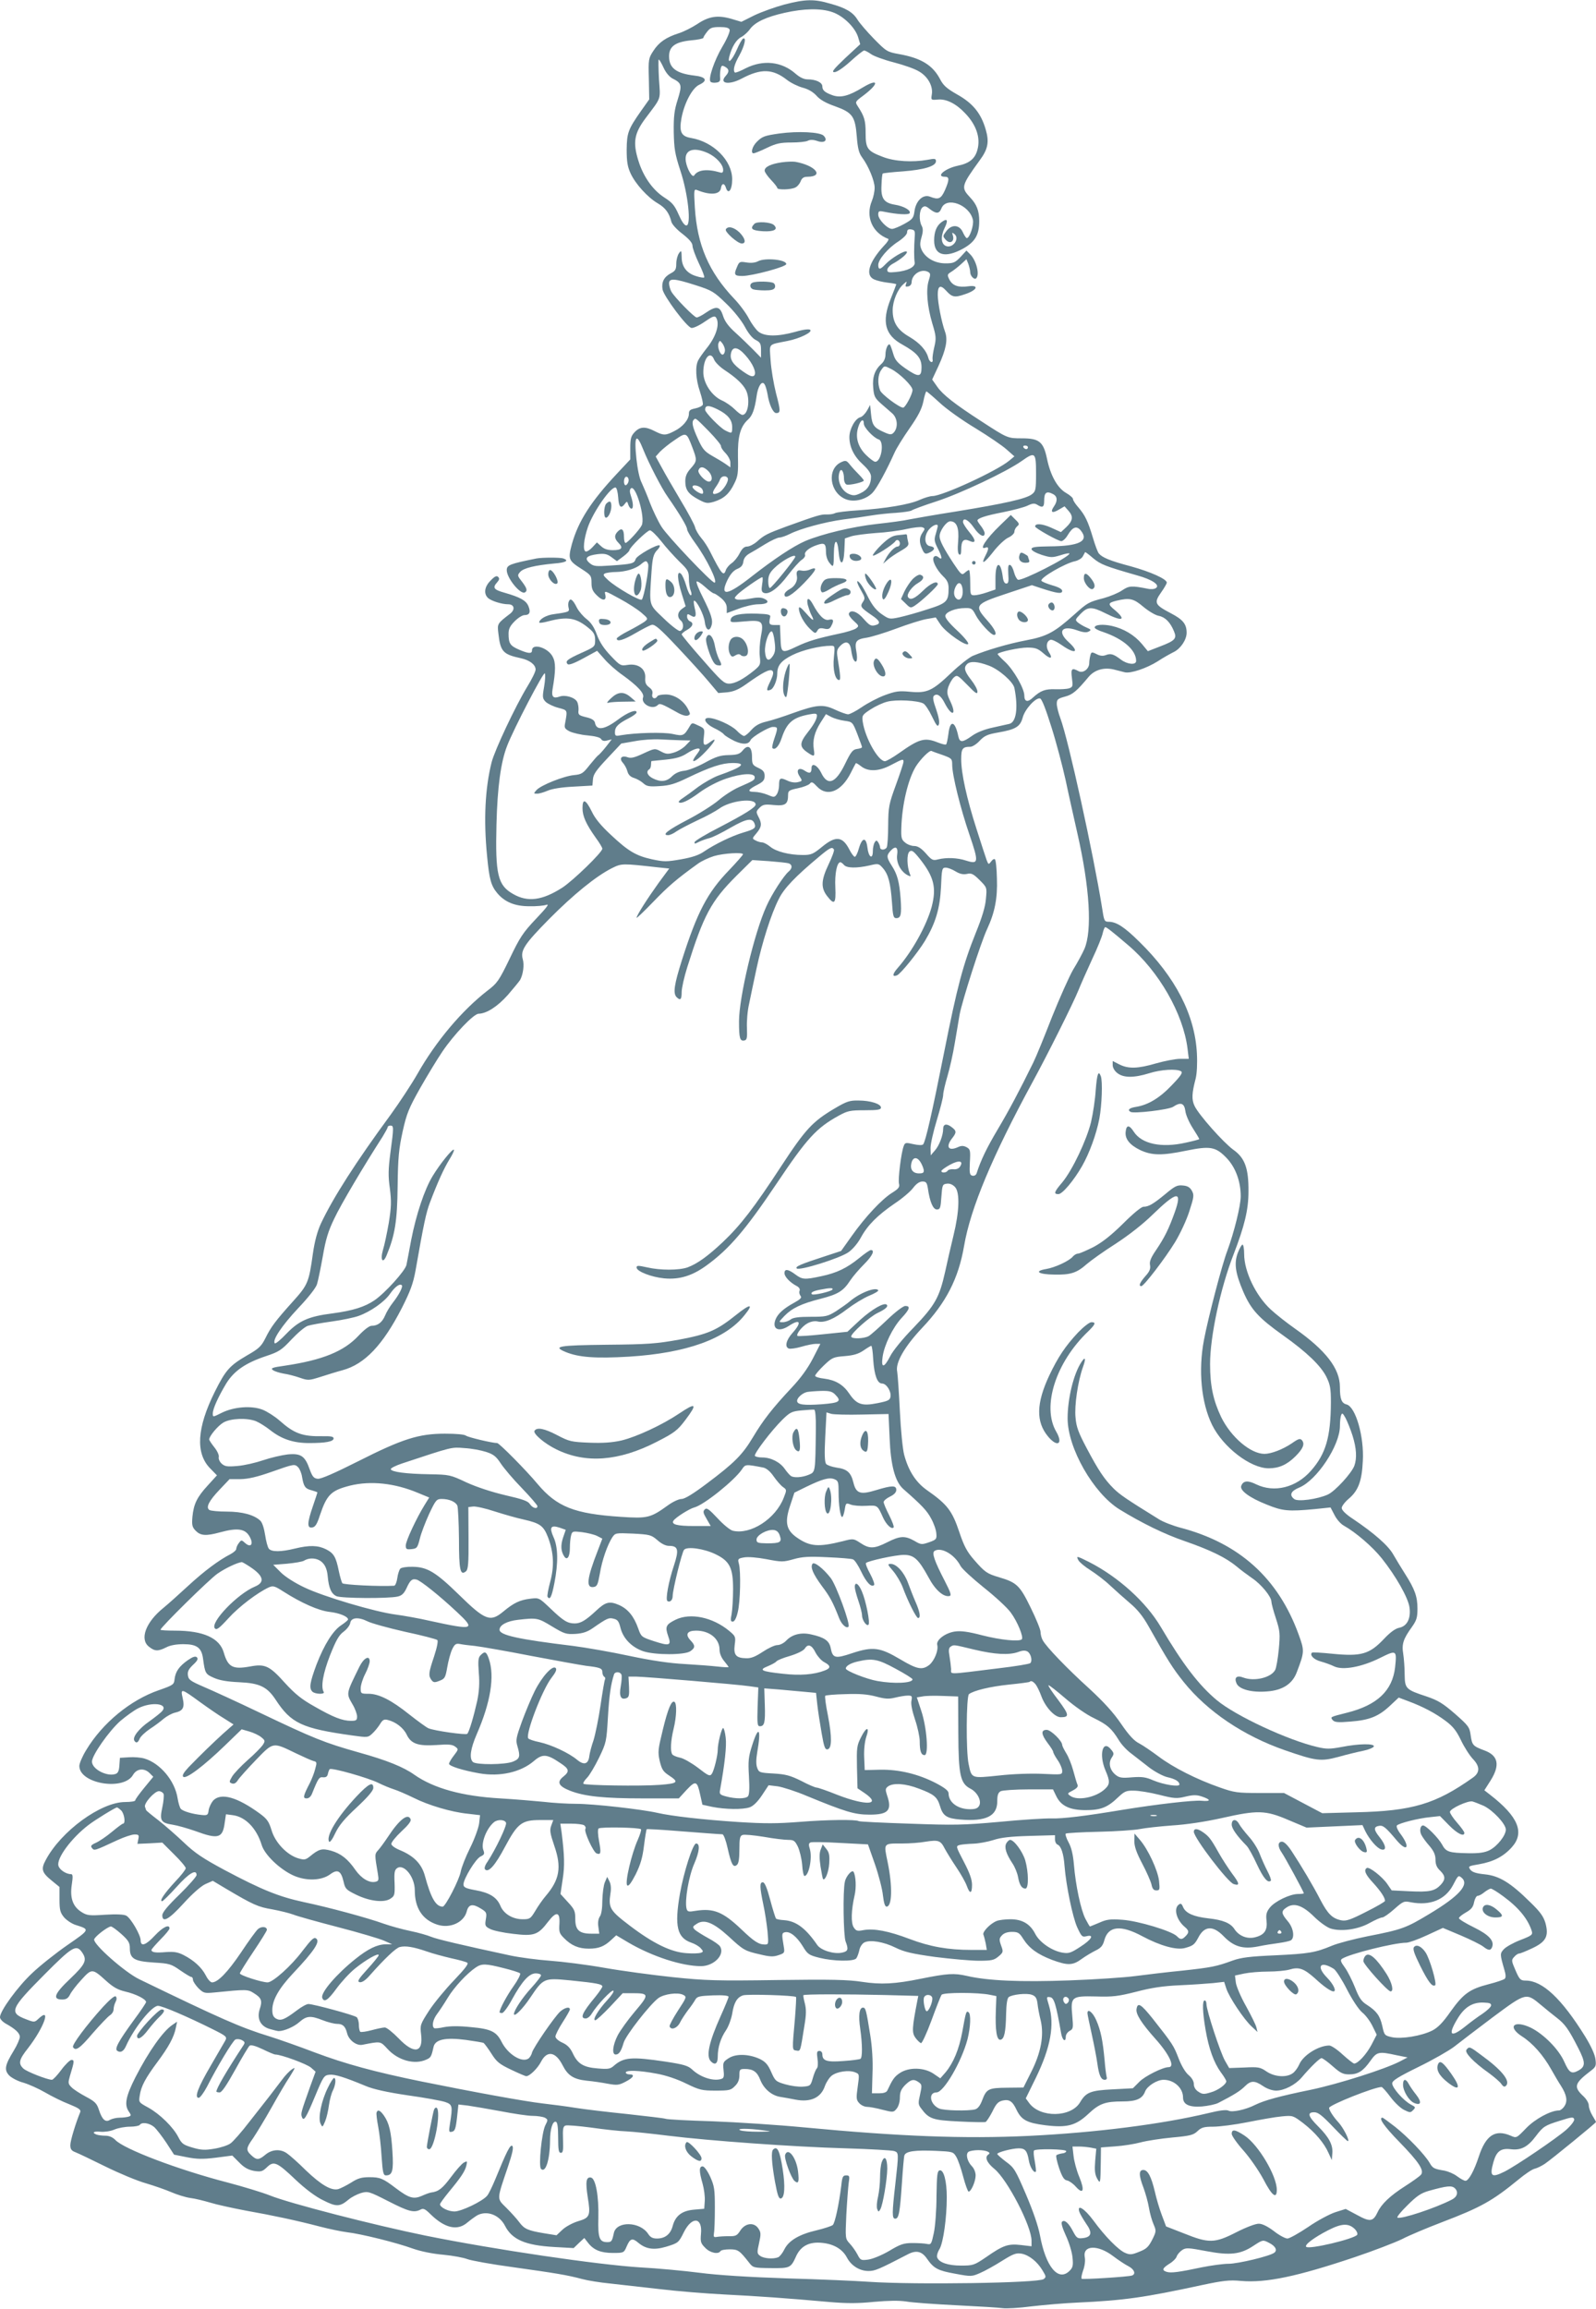 <?xml version="1.0" standalone="no"?>
<!DOCTYPE svg PUBLIC "-//W3C//DTD SVG 20010904//EN"
 "http://www.w3.org/TR/2001/REC-SVG-20010904/DTD/svg10.dtd">
<svg version="1.0" xmlns="http://www.w3.org/2000/svg"
 width="885pt" height="1280pt" viewBox="0 0 885 1280"
 preserveAspectRatio="xMidYMid meet">
<g transform="translate(0,1280) scale(0.1,-0.1)"
fill="#607d8b" stroke="none">
<path d="M4350 12775 c-52 -14 -127 -41 -167 -60 l-72 -36 -57 17 c-74 21
-123 14 -187 -29 -29 -19 -74 -42 -102 -51 -72 -23 -111 -50 -142 -98 -27 -41
-28 -47 -25 -156 l2 -113 -44 -62 c-73 -104 -80 -123 -81 -217 0 -67 5 -95 22
-132 27 -58 94 -132 150 -165 43 -25 64 -54 76 -103 4 -14 30 -43 62 -67 38
-30 55 -50 55 -66 0 -12 16 -56 35 -96 20 -41 33 -76 30 -79 -3 -3 -23 0 -44
7 -52 15 -81 52 -81 105 -1 38 -2 40 -15 22 -8 -11 -15 -37 -15 -58 0 -31 -5
-40 -30 -53 -38 -20 -53 -49 -46 -90 8 -39 134 -208 160 -213 10 -2 43 13 73
34 45 31 56 35 64 23 22 -35 0 -106 -55 -173 -18 -23 -38 -51 -44 -63 -18 -33
-14 -106 9 -173 11 -34 19 -67 16 -74 -3 -7 -22 -16 -41 -20 -29 -6 -36 -11
-36 -30 0 -32 -34 -73 -81 -96 -48 -25 -60 -25 -109 0 -52 27 -82 25 -111 -6
-20 -21 -24 -36 -24 -88 l0 -63 -74 -79 c-145 -155 -214 -263 -250 -391 -22
-83 -19 -91 55 -138 51 -33 54 -37 54 -76 0 -32 6 -47 30 -70 33 -33 55 -30
46 6 -6 22 0 20 78 -23 47 -25 102 -61 123 -79 37 -32 38 -33 18 -49 -11 -8
-50 -31 -87 -50 -38 -19 -68 -39 -68 -44 0 -20 37 -9 104 30 38 22 78 43 90
46 17 4 45 -20 142 -123 66 -70 145 -157 174 -192 l53 -63 49 4 c36 4 63 15
104 44 94 67 134 88 147 75 8 -8 5 -23 -11 -57 -24 -49 -24 -58 1 -48 17 6 37
54 37 90 0 44 21 71 83 102 56 28 153 52 215 52 22 0 22 -2 16 -65 -7 -65 7
-125 29 -125 9 0 8 24 -9 126 -5 35 -3 45 16 64 31 31 54 22 60 -25 3 -22 9
-46 14 -53 15 -25 23 -1 15 44 -11 58 -3 70 58 79 25 4 98 26 162 50 64 24
139 48 168 53 l52 9 26 -39 c30 -45 147 -126 154 -107 2 7 -26 41 -63 75 -45
42 -66 69 -64 81 4 21 57 42 110 42 34 1 40 -3 58 -38 20 -40 85 -111 102
-111 20 0 5 33 -38 81 -73 82 -68 90 104 147 l144 48 51 -17 c89 -29 117 -33
117 -15 0 10 -19 21 -55 31 -30 9 -57 20 -60 25 -10 16 132 98 187 109 17 4
36 15 42 26 6 11 12 22 13 24 1 2 21 -13 44 -33 42 -35 67 -45 245 -96 83 -23
128 -53 104 -70 -8 -6 -28 -8 -45 -4 -91 18 -104 17 -143 -9 -20 -14 -66 -33
-102 -43 -85 -22 -89 -25 -163 -91 -111 -99 -151 -121 -268 -143 -99 -19 -215
-53 -295 -86 -20 -9 -74 -51 -120 -95 -104 -99 -133 -113 -228 -104 -62 6 -80
3 -140 -19 -38 -14 -95 -44 -127 -66 -32 -22 -67 -40 -76 -40 -10 0 -43 12
-73 26 -66 31 -101 28 -235 -20 -49 -18 -114 -39 -144 -46 -39 -9 -62 -22 -84
-46 -16 -19 -35 -34 -41 -34 -7 0 -25 13 -41 30 -29 30 -118 70 -156 70 -35 0
-17 -33 30 -56 24 -11 49 -27 55 -35 6 -8 33 -24 59 -37 46 -21 78 -20 89 5 8
18 101 73 123 73 29 0 30 -2 9 -64 -9 -26 -14 -50 -11 -53 14 -14 36 9 51 54
29 87 62 115 151 132 36 7 45 6 45 -6 0 -19 -17 -50 -51 -93 -47 -60 -47 -81
1 -113 35 -24 39 -22 33 17 -8 51 3 96 37 150 l30 47 30 -16 c16 -8 49 -18 74
-21 43 -6 44 -7 70 -73 14 -37 26 -69 26 -73 0 -4 -12 -8 -27 -10 -24 -3 -34
-15 -66 -81 -53 -110 -98 -127 -134 -50 -20 41 -53 57 -53 25 0 -28 -10 -33
-37 -15 -34 23 -52 4 -29 -31 16 -25 16 -26 -10 -32 -16 -4 -39 -1 -59 9 -39
18 -45 15 -45 -28 0 -17 -6 -39 -13 -49 -12 -17 -16 -17 -51 -2 -21 9 -54 16
-73 16 -42 0 -36 13 18 40 31 16 39 26 39 48 0 22 -7 32 -35 45 -32 15 -35 20
-35 62 0 56 -23 71 -52 34 -16 -19 -30 -24 -77 -25 -46 -1 -70 -8 -132 -42
-42 -23 -93 -43 -115 -45 -27 -3 -49 -13 -67 -30 -30 -31 -64 -34 -107 -12
-30 15 -39 38 -20 50 6 3 10 15 10 26 0 10 1 19 3 20 1 0 37 4 80 8 57 6 87
15 117 35 37 24 70 34 70 20 0 -3 -9 -17 -20 -31 -11 -15 -18 -28 -16 -31 8
-7 43 22 87 71 40 46 42 60 5 32 -32 -24 -39 -18 -33 31 5 44 4 46 -31 62 -33
16 -35 16 -46 -2 -33 -56 -37 -58 -96 -45 -52 11 -205 7 -287 -7 -30 -6 -33
-4 -33 18 0 29 19 47 78 77 23 12 42 26 42 32 0 19 -50 0 -104 -41 -75 -56
-119 -62 -127 -16 -3 13 -18 23 -49 30 -41 10 -45 14 -42 39 1 15 -2 36 -8 47
-13 24 -67 40 -98 28 -34 -12 -45 -1 -38 41 18 104 18 148 1 180 -26 51 -115
78 -115 35 0 -19 -20 -18 -73 5 -48 21 -57 34 -57 88 0 26 8 43 34 69 19 19
43 34 54 34 29 0 36 16 22 50 -13 31 -45 49 -132 74 -61 17 -68 28 -41 58 12
14 14 21 5 30 -8 8 -19 3 -41 -20 -34 -33 -40 -72 -16 -96 17 -17 77 -36 113
-36 34 0 40 -29 11 -52 -73 -56 -72 -55 -65 -113 11 -97 26 -113 124 -134 50
-11 82 -36 82 -63 0 -11 -21 -54 -47 -96 -66 -109 -179 -349 -197 -418 -36
-144 -45 -318 -25 -520 12 -128 22 -164 56 -205 42 -50 98 -73 178 -73 39 -1
81 3 95 8 18 6 0 -17 -58 -78 -73 -77 -90 -104 -146 -221 -59 -122 -69 -136
-123 -177 -142 -110 -286 -281 -388 -461 -32 -56 -99 -158 -149 -227 -194
-264 -319 -460 -386 -602 -20 -43 -35 -98 -45 -168 -22 -158 -28 -173 -108
-262 -100 -111 -125 -145 -155 -206 -23 -46 -37 -59 -102 -96 -97 -57 -118
-80 -179 -202 -99 -199 -108 -340 -26 -424 l38 -39 -50 -55 c-61 -66 -79 -104
-86 -175 -4 -47 -1 -58 19 -78 27 -27 57 -29 134 -8 99 27 142 20 166 -27 21
-40 4 -60 -27 -32 -20 18 -21 18 -35 -1 -8 -10 -14 -25 -14 -32 0 -7 -15 -20
-32 -29 -66 -34 -146 -94 -234 -175 -50 -46 -112 -102 -138 -123 -98 -79 -133
-174 -80 -215 32 -26 51 -26 95 -4 22 12 57 18 96 18 74 0 101 -19 109 -81 11
-81 13 -85 61 -106 32 -14 74 -21 141 -24 111 -5 153 -25 200 -96 86 -132 146
-160 425 -199 86 -12 88 -12 113 12 14 13 33 37 42 52 14 23 22 27 42 22 45
-11 87 -44 105 -81 24 -51 63 -65 166 -58 65 5 88 3 103 -9 19 -14 19 -15 -7
-49 -15 -19 -27 -40 -27 -46 0 -13 77 -37 168 -53 114 -20 229 6 301 67 48 42
73 41 145 -8 53 -34 56 -48 20 -77 -38 -30 -27 -53 36 -78 81 -32 188 -43 408
-43 l196 0 43 47 c51 54 59 51 76 -28 l12 -54 55 -12 c71 -14 169 -16 208 -2
19 7 43 30 67 66 l37 56 50 -6 c27 -4 100 -27 161 -53 214 -88 265 -104 349
-104 105 0 126 24 96 110 -9 29 -9 35 7 47 29 20 96 16 171 -13 83 -31 101
-46 116 -95 16 -56 38 -70 112 -76 144 -12 206 19 206 101 0 35 5 48 19 56 11
5 81 10 155 10 l135 0 17 -35 c26 -56 75 -80 164 -80 85 0 122 15 182 73 33
31 44 36 85 35 27 0 90 -10 141 -23 83 -21 97 -22 146 -10 42 10 61 10 89 1
54 -18 53 -29 -1 -24 -44 4 -246 -19 -442 -51 -204 -34 -329 -49 -390 -47 -36
1 -165 -7 -288 -19 -201 -18 -250 -19 -498 -10 -151 5 -278 11 -282 14 -16 10
-175 8 -326 -4 -126 -10 -196 -10 -340 -1 -198 13 -373 33 -451 51 -88 20
-356 50 -449 50 -50 0 -131 5 -181 11 -49 5 -157 14 -240 19 -212 12 -370 56
-477 131 -60 43 -154 81 -309 124 -191 54 -248 77 -548 220 -123 59 -263 123
-310 143 -76 33 -86 40 -89 65 -3 21 5 35 29 58 24 22 29 33 21 41 -8 8 -22 4
-51 -16 -48 -34 -68 -63 -73 -105 -3 -30 -7 -33 -87 -61 -157 -54 -313 -182
-403 -332 -21 -34 -38 -74 -38 -88 0 -99 247 -140 298 -49 21 35 62 39 92 9
l20 -20 -50 -61 c-27 -33 -50 -64 -50 -70 0 -5 -25 -9 -56 -9 -134 0 -355
-161 -440 -321 -28 -51 -22 -70 32 -114 l44 -36 0 -69 c0 -59 4 -73 25 -99 14
-16 42 -35 63 -42 82 -26 83 -24 -44 -112 -65 -45 -153 -115 -196 -156 -79
-74 -178 -209 -178 -244 0 -10 14 -25 31 -35 54 -30 79 -53 79 -74 0 -11 -15
-46 -34 -77 -49 -80 -54 -106 -25 -137 13 -13 48 -32 79 -40 30 -9 84 -33 120
-54 36 -21 96 -51 133 -65 54 -22 67 -31 62 -44 -26 -63 -55 -159 -55 -183 0
-22 6 -31 27 -39 16 -6 91 -42 168 -80 77 -38 178 -80 225 -93 47 -14 110 -36
140 -49 30 -13 77 -28 104 -32 27 -3 78 -16 112 -26 35 -11 123 -30 196 -44
152 -27 283 -55 413 -89 50 -13 117 -27 149 -31 78 -9 272 -57 366 -91 46 -16
111 -29 170 -34 52 -5 111 -16 131 -24 21 -8 135 -29 255 -45 235 -33 298 -43
384 -66 30 -8 98 -19 150 -24 52 -6 176 -20 275 -31 99 -12 261 -25 360 -30
181 -9 353 -21 586 -42 95 -8 157 -8 245 1 81 7 138 8 179 2 33 -6 159 -15
280 -21 121 -6 236 -13 255 -16 20 -3 92 1 160 10 69 8 184 18 255 21 260 12
370 28 690 97 118 25 152 29 217 23 139 -12 312 25 628 131 107 36 226 82 265
101 38 20 138 62 222 94 215 82 279 118 423 236 36 30 76 57 90 60 14 3 39 16
56 27 36 24 284 227 284 232 0 2 -9 18 -20 36 -11 18 -20 43 -20 56 0 13 -13
35 -29 50 -57 53 -51 72 39 141 29 22 32 28 27 65 -3 26 -24 72 -57 126 -131
211 -237 310 -330 310 -28 0 -34 5 -56 56 -23 53 -24 58 -8 75 9 11 22 19 28
19 6 0 38 13 72 29 77 36 93 67 74 139 -11 37 -28 62 -85 117 -109 108 -172
146 -251 154 -49 5 -70 12 -81 26 -13 19 -10 20 49 30 79 14 134 42 181 94 73
81 36 170 -120 291 l-32 25 35 55 c53 85 42 138 -35 166 -64 24 -68 29 -76 84
-6 45 -12 53 -87 119 -67 58 -93 74 -157 96 -116 38 -121 43 -122 123 0 37 -4
88 -8 114 -9 54 1 83 48 148 26 37 31 52 31 102 0 66 -14 107 -69 193 -21 33
-50 81 -65 107 -27 49 -107 119 -223 197 -40 26 -63 49 -63 61 0 10 18 34 41
53 51 44 71 97 76 207 8 136 -40 301 -90 314 -28 7 -37 30 -37 97 0 102 -78
203 -250 324 -44 31 -104 78 -133 105 -83 76 -148 211 -148 308 0 28 -4 52 -9
52 -5 0 -16 -20 -26 -45 -22 -59 -14 -113 31 -218 43 -98 84 -143 220 -240
131 -93 209 -168 240 -230 21 -43 25 -64 25 -141 -1 -193 -28 -286 -111 -380
-82 -93 -203 -123 -303 -75 -46 23 -72 21 -83 -8 -10 -25 45 -66 141 -104 88
-36 120 -39 268 -25 l86 9 22 -42 c12 -24 35 -50 52 -59 66 -37 158 -116 210
-181 78 -98 147 -219 154 -273 8 -60 -13 -103 -57 -112 -21 -4 -50 -25 -83
-60 -82 -87 -127 -100 -289 -84 -59 6 -110 9 -112 6 -14 -14 11 -39 49 -49 22
-6 56 -18 74 -27 48 -23 153 -4 255 47 91 45 93 44 83 -52 -15 -130 -99 -210
-267 -252 -95 -24 -93 -23 -79 -41 11 -12 29 -14 99 -8 104 8 155 28 219 88
l48 45 53 -20 c81 -30 151 -67 208 -110 40 -30 59 -54 84 -106 18 -38 48 -85
67 -105 39 -41 39 -75 -1 -103 -206 -146 -335 -185 -648 -192 l-187 -5 -106
56 -106 56 -134 0 c-124 0 -141 2 -223 31 -126 44 -257 110 -338 171 -39 29
-87 62 -108 73 -27 13 -57 45 -100 108 -42 62 -96 121 -176 195 -124 112 -240
233 -259 269 -7 12 -12 33 -12 46 0 13 -25 74 -55 135 -60 123 -77 139 -175
168 -67 20 -78 27 -139 97 -39 45 -55 75 -81 152 -40 120 -67 155 -180 234
-61 43 -102 106 -126 195 -8 28 -19 137 -24 241 -5 105 -12 204 -15 221 -11
49 41 139 138 242 133 140 202 274 233 455 36 210 157 498 379 907 82 150 227
440 255 510 12 30 46 107 75 170 30 63 57 130 60 148 4 17 10 32 14 32 7 0 37
-23 127 -100 170 -144 305 -380 329 -573 l7 -57 -48 0 c-27 0 -87 -12 -133
-25 -102 -30 -154 -31 -204 -6 l-37 19 0 -23 c0 -14 11 -33 26 -44 34 -27 92
-27 176 -1 66 21 153 26 177 11 11 -7 0 -24 -50 -76 -68 -72 -132 -110 -198
-121 -39 -6 -51 -17 -32 -28 17 -11 212 12 236 28 42 28 62 21 68 -23 2 -21
21 -64 41 -95 20 -31 36 -58 36 -61 0 -2 -34 -11 -76 -20 -134 -30 -243 -7
-287 61 -25 39 -41 39 -45 0 -5 -40 23 -74 81 -102 65 -30 120 -31 255 -3 133
27 163 22 223 -40 50 -52 79 -130 79 -213 0 -52 -37 -201 -74 -301 -30 -78
-107 -374 -130 -496 -32 -168 -15 -347 45 -470 61 -124 213 -241 314 -241 57
0 102 20 149 67 42 42 52 68 36 88 -10 12 -19 10 -56 -16 -50 -34 -115 -59
-153 -59 -77 1 -184 92 -239 203 -44 92 -62 174 -62 295 0 152 57 420 130 607
61 158 83 248 83 350 1 128 -20 186 -84 231 -56 41 -192 194 -215 243 -17 35
-15 71 6 151 7 28 10 82 7 140 -11 214 -119 423 -319 619 -84 83 -128 111
-171 111 -23 0 -25 5 -36 78 -47 294 -186 929 -231 1050 -11 29 -20 65 -20 80
0 24 5 29 45 40 43 11 66 31 132 110 33 39 86 54 141 40 20 -5 47 -12 59 -15
32 -8 121 22 183 61 30 20 70 42 88 51 38 18 72 68 72 107 0 48 -20 73 -87
108 -90 47 -95 58 -55 115 18 25 32 50 32 55 0 20 -90 60 -198 90 -117 31
-160 49 -179 72 -6 7 -21 47 -33 88 -27 90 -43 124 -81 168 -16 18 -29 38 -29
45 0 7 -17 22 -38 34 -48 27 -87 97 -106 189 -20 95 -43 114 -139 114 -80 0
-80 0 -226 95 -147 95 -213 147 -243 190 l-29 41 35 75 c42 92 53 146 36 191
-19 53 -40 160 -40 205 0 49 15 56 46 22 33 -37 48 -40 105 -20 67 22 81 52
20 44 -57 -8 -88 3 -106 36 -14 28 -13 30 13 46 15 10 39 29 54 43 l27 25 11
-27 c5 -15 10 -35 10 -45 0 -21 23 -44 33 -34 21 20 1 99 -33 133 l-21 21 -33
-36 c-30 -31 -39 -35 -83 -35 -58 0 -110 29 -132 74 -10 23 -11 36 -1 71 9 31
9 48 1 63 -16 29 -14 87 4 102 12 10 20 8 41 -9 35 -27 52 -27 64 3 26 69 156
22 175 -63 6 -29 -18 -101 -34 -101 -4 0 -14 15 -22 33 -19 42 -62 45 -92 5
-20 -27 -20 -28 -2 -48 23 -25 49 -9 39 24 -6 18 -5 19 9 8 30 -25 -9 -80 -47
-66 -28 11 -31 53 -8 100 22 45 15 57 -19 31 -26 -20 -39 -53 -39 -100 0 -83
61 -100 161 -45 66 37 89 76 89 153 0 56 -14 92 -50 130 -52 56 -51 63 54 208
45 61 52 101 32 169 -26 90 -71 145 -156 193 -60 34 -79 51 -97 86 -41 78
-105 117 -227 139 -67 12 -71 15 -140 85 -39 40 -80 88 -91 106 -25 41 -64 65
-152 89 -88 26 -137 25 -253 -5z m265 -42 c60 -20 126 -84 143 -138 l12 -40
-83 -77 c-66 -63 -78 -78 -60 -78 14 0 49 24 89 60 36 33 70 60 76 60 5 0 23
-9 38 -20 15 -11 72 -32 127 -46 54 -14 117 -36 139 -50 49 -28 79 -82 71
-128 -5 -31 -4 -31 33 -28 47 5 102 -23 151 -75 63 -65 87 -137 69 -203 -13
-50 -45 -76 -110 -89 -70 -15 -124 -61 -70 -61 25 0 25 -16 0 -74 -22 -49 -36
-55 -84 -36 -38 14 -77 -23 -85 -80 -5 -39 -11 -46 -56 -71 -27 -15 -58 -28
-68 -28 -25 -1 -77 52 -77 79 0 20 4 22 33 16 74 -15 135 -18 141 -8 9 15 -31
39 -81 47 -61 10 -79 34 -75 108 1 33 4 63 7 65 2 2 53 8 113 12 117 9 182 29
182 56 0 15 -6 16 -47 8 -83 -15 -183 -9 -247 16 -87 33 -96 46 -96 133 0 69
-7 92 -43 147 -16 25 -16 26 30 60 89 67 87 99 -3 45 -77 -47 -121 -58 -165
-44 -45 16 -59 28 -59 50 0 22 -36 39 -82 39 -20 0 -43 11 -66 31 -77 68 -179
79 -276 31 -30 -16 -58 -27 -61 -24 -12 12 -3 46 25 95 29 53 41 105 19 92 -5
-4 -21 -31 -33 -60 -27 -61 -53 -85 -42 -39 14 54 39 95 67 109 15 8 37 28 48
44 28 38 89 67 192 90 106 24 201 26 264 4z m-569 -98 c3 -8 -14 -50 -40 -93
-46 -78 -80 -180 -66 -195 4 -5 18 -7 31 -5 19 2 24 9 22 28 -1 14 0 35 3 48
4 19 8 21 24 12 24 -13 25 -28 4 -51 -39 -43 19 -52 90 -14 106 56 171 54 250
-8 22 -17 61 -36 87 -43 31 -8 58 -24 77 -45 19 -22 53 -41 102 -58 97 -35
112 -55 121 -168 5 -65 12 -92 29 -115 36 -48 70 -131 70 -169 0 -20 -7 -53
-15 -72 -37 -88 2 -178 90 -211 6 -2 -4 -19 -22 -37 -85 -92 -107 -165 -56
-188 15 -7 49 -15 75 -18 26 -3 48 -7 48 -9 0 -2 -14 -38 -31 -81 -51 -127
-32 -201 66 -254 80 -45 105 -74 105 -125 0 -56 -16 -57 -90 -6 -44 31 -57 46
-67 81 -7 24 -15 46 -18 50 -10 10 -25 -23 -25 -55 0 -19 -8 -38 -21 -50 -38
-34 -52 -73 -47 -132 4 -49 9 -59 44 -90 21 -18 49 -43 62 -54 30 -27 33 -80
7 -107 -12 -12 -20 -12 -55 4 -54 24 -64 38 -70 99 l-5 51 -17 -31 c-10 -17
-26 -34 -37 -37 -29 -7 -61 -66 -61 -110 0 -55 25 -107 76 -153 30 -28 44 -49
44 -67 0 -42 -19 -73 -58 -91 -29 -14 -40 -15 -64 -5 -44 18 -69 78 -52 124 9
23 24 0 24 -38 0 -15 6 -30 14 -33 15 -6 96 13 96 22 0 3 -12 18 -27 33 -16
16 -38 40 -50 55 -19 24 -24 25 -48 14 -82 -37 -65 -171 26 -206 47 -18 112
-1 148 37 25 27 77 123 121 221 11 25 49 86 84 136 48 69 67 106 76 148 6 31
14 56 17 56 3 0 36 -28 73 -62 37 -35 127 -99 199 -142 72 -44 150 -97 173
-118 l43 -38 -29 -24 c-67 -56 -370 -196 -425 -196 -14 0 -46 -10 -71 -21 -56
-26 -190 -48 -340 -58 -64 -4 -122 -11 -130 -16 -7 -4 -28 -8 -46 -7 -32 1
-52 -5 -224 -67 -105 -39 -122 -47 -162 -83 -17 -15 -42 -28 -55 -28 -16 0
-28 -11 -42 -38 -11 -22 -31 -46 -45 -55 -13 -9 -27 -26 -31 -37 -12 -38 -24
-24 -89 105 -11 22 -32 55 -48 73 -15 18 -31 45 -34 60 -4 15 -39 81 -79 147
-39 66 -87 148 -105 182 l-34 62 24 27 c14 14 50 44 82 65 64 44 65 43 97 -41
27 -71 27 -76 -9 -117 -22 -24 -30 -44 -30 -71 0 -48 17 -71 73 -101 41 -22
49 -23 85 -13 55 17 86 44 113 100 21 41 23 60 21 150 -2 112 13 167 56 206
24 21 37 58 47 127 7 57 30 92 44 69 6 -8 13 -33 17 -55 9 -58 31 -105 48
-105 25 0 25 12 -1 110 -13 52 -27 134 -30 182 -6 98 -18 85 95 108 66 13 138
48 125 61 -6 6 -36 3 -84 -11 -98 -27 -168 -26 -203 1 -15 12 -38 44 -53 72
-14 28 -51 79 -83 112 -140 148 -204 297 -217 504 -6 100 -5 104 13 97 74 -30
127 -25 132 12 4 27 19 28 27 2 13 -42 35 -14 35 46 0 104 -104 208 -228 229
-55 9 -67 34 -53 111 16 84 60 166 98 184 50 23 38 44 -27 51 -101 12 -140 42
-140 107 0 54 34 79 119 88 39 3 71 10 71 14 0 4 9 19 21 34 17 22 28 26 70
26 35 0 51 -4 55 -15z m-367 -209 c12 -27 31 -50 48 -60 54 -27 56 -37 31
-118 -19 -59 -23 -94 -22 -180 2 -92 6 -120 37 -215 43 -130 61 -303 33 -303
-11 0 -26 22 -43 61 -22 50 -35 66 -79 94 -64 41 -117 116 -144 204 -32 102
-23 152 40 236 90 120 82 98 74 217 -3 60 -4 108 -1 108 3 0 15 -20 26 -44z
m247 -475 c45 -21 84 -63 84 -93 0 -14 -5 -18 -17 -14 -72 21 -124 15 -144
-17 -10 -14 -39 35 -46 78 -10 64 41 83 123 46z m1146 -466 c-4 -55 -4 -116 0
-140 4 -25 -39 -47 -104 -53 -40 -4 -48 -2 -48 12 0 9 14 25 31 34 46 25 85
59 77 67 -9 10 -86 -36 -117 -69 -30 -32 -41 -33 -41 -5 0 30 53 93 111 130
30 20 49 40 49 51 0 14 6 19 23 16 19 -3 22 -8 19 -43z m77 -194 c11 -7 11
-15 1 -46 -16 -50 -9 -142 20 -239 21 -69 22 -82 11 -129 -7 -29 -11 -59 -10
-67 6 -26 -16 -21 -23 5 -11 43 -48 84 -106 118 -66 38 -92 80 -92 147 0 51
27 116 59 144 20 18 21 18 15 2 -5 -14 -3 -17 12 -14 11 2 19 12 19 23 1 46
57 79 94 56z m-1292 -72 c91 -29 102 -36 169 -101 42 -40 85 -94 104 -129 19
-36 42 -65 61 -74 25 -13 29 -21 29 -57 l0 -41 -43 44 c-24 24 -68 67 -98 94
-40 36 -60 63 -70 95 -17 53 -37 56 -97 15 -20 -14 -42 -25 -49 -25 -13 0
-122 111 -140 143 -7 12 -12 32 -13 45 0 31 28 29 147 -9z m163 -360 c0 -10
-4 -21 -10 -24 -14 -9 -34 40 -26 62 7 17 8 17 22 -1 8 -11 14 -28 14 -37z
m112 -27 c43 -47 65 -99 50 -114 -9 -9 -25 -3 -61 22 -58 40 -76 68 -67 104 9
37 38 33 78 -12z m-172 -26 c5 -13 30 -39 57 -57 64 -42 102 -78 119 -111 25
-49 13 -138 -19 -138 -8 0 -26 14 -43 31 -16 16 -48 39 -71 49 -56 25 -103 96
-103 156 0 79 39 124 60 70z m982 -52 c47 -24 118 -94 118 -116 0 -23 -40 -98
-52 -98 -21 0 -120 74 -128 96 -15 38 -12 87 6 112 18 26 17 26 56 6z m-962
-224 c56 -28 80 -58 80 -97 0 -38 -1 -38 -39 -19 -29 15 -111 99 -111 114 0
27 20 27 70 2z m-49 -121 c38 -39 68 -76 67 -82 -1 -7 10 -24 25 -39 15 -16
27 -38 27 -53 l0 -26 -27 19 c-16 11 -49 31 -76 46 -40 23 -52 37 -77 93 -30
65 -36 94 -23 106 10 11 10 11 84 -64z m859 42 c0 -21 54 -78 82 -87 33 -10
16 -124 -19 -124 -7 0 -31 18 -52 39 -45 45 -60 100 -41 156 12 38 30 47 30
16z m-1222 -146 c28 -70 101 -213 135 -260 66 -95 107 -164 107 -179 0 -9 21
-44 46 -78 63 -86 127 -218 106 -218 -17 0 -262 258 -294 310 -19 30 -47 89
-63 130 -15 41 -37 92 -47 114 -12 22 -23 77 -29 132 -14 131 0 148 39 49z
m2132 15 c0 -5 -4 -10 -9 -10 -6 0 -13 5 -16 10 -3 6 1 10 9 10 9 0 16 -4 16
-10z m45 -144 c0 -91 -2 -100 -23 -116 -31 -25 -153 -52 -417 -95 -121 -19
-240 -40 -265 -45 -25 -6 -106 -17 -180 -25 -134 -15 -301 -55 -394 -94 -67
-29 -174 -100 -298 -197 -136 -107 -179 -113 -134 -19 16 32 33 52 54 61 22 9
31 20 34 40 2 18 13 33 33 45 17 9 57 33 89 53 33 20 68 36 78 36 10 0 36 9
58 20 57 29 193 66 295 80 50 6 119 16 155 22 36 6 99 13 140 15 41 3 80 9 85
13 6 5 68 28 139 51 134 44 386 163 471 223 75 53 80 49 80 -68z m-1815 10
c22 -24 22 -56 1 -56 -21 0 -64 47 -58 63 9 24 30 21 57 -7z m-446 -59 c-3 -9
-10 -17 -15 -17 -11 0 -12 34 -2 44 11 11 24 -9 17 -27z m551 23 c9 -15 -24
-70 -51 -82 -33 -15 -40 -4 -17 29 11 15 23 36 26 46 7 18 32 23 42 7z m-141
-62 c5 -9 7 -20 3 -24 -8 -8 -57 23 -57 37 0 16 42 6 54 -13z m-466 -46 c3
-53 15 -65 37 -35 11 15 13 15 19 -5 4 -12 12 -22 17 -22 12 0 11 30 -2 69 -8
23 -8 36 -1 43 26 26 82 -164 60 -205 -14 -27 -79 -97 -89 -97 -5 0 -9 15 -9
34 0 41 -12 52 -34 30 -21 -21 -20 -40 4 -64 28 -28 17 -40 -32 -40 -29 0 -49
7 -65 22 l-23 21 -25 -27 c-14 -15 -31 -26 -38 -23 -16 6 -10 68 13 135 31 88
129 227 154 219 6 -2 12 -27 14 -55z m2413 18 c23 -13 24 -38 3 -68 -22 -32
-10 -40 28 -17 l31 18 23 -26 c27 -31 23 -55 -15 -91 l-28 -26 -55 25 c-49 22
-89 25 -88 6 1 -10 128 -81 145 -81 9 0 25 15 36 34 27 45 49 53 72 25 48 -59
-8 -87 -175 -88 -77 -1 -98 -4 -98 -15 0 -8 23 -21 56 -32 51 -16 59 -16 105
-2 27 9 49 13 49 9 0 -19 -263 -153 -285 -145 -7 3 -17 22 -22 41 -5 20 -14
38 -22 41 -10 3 -12 -8 -10 -49 3 -43 1 -54 -11 -54 -10 0 -17 13 -20 40 -12
89 -40 82 -40 -10 l0 -63 -47 -16 c-26 -9 -57 -16 -70 -16 -22 0 -23 3 -23 70
0 39 -3 70 -7 70 -3 0 -14 -7 -24 -16 -15 -14 -20 -10 -62 53 -55 84 -77 127
-77 150 0 30 38 83 59 83 36 0 50 -36 44 -110 -4 -45 -2 -69 6 -74 7 -5 11 4
11 26 0 50 13 64 44 50 39 -18 40 2 1 48 -19 23 -35 48 -35 56 0 28 30 13 60
-31 30 -44 60 -59 60 -31 0 7 -9 25 -20 39 -11 14 -20 28 -20 31 0 13 47 28
140 46 55 11 116 27 136 36 29 14 40 15 55 6 30 -19 39 -14 39 21 0 48 13 57
51 37z m-641 -176 c0 -4 -5 -23 -11 -44 -10 -31 -8 -42 10 -78 26 -50 28 -70
6 -52 -11 9 -19 10 -26 3 -15 -15 13 -71 51 -108 23 -22 30 -38 30 -66 0 -73
-9 -83 -117 -117 -54 -18 -124 -37 -155 -44 -56 -12 -58 -11 -100 18 -30 21
-52 50 -73 91 -16 33 -36 68 -44 77 -25 30 -23 9 3 -36 23 -40 24 -46 11 -65
-17 -25 -13 -31 48 -73 48 -32 53 -48 20 -56 -23 -6 -32 -1 -63 34 -35 42 -74
55 -83 30 -2 -7 10 -25 27 -40 29 -26 30 -29 14 -41 -10 -8 -55 -22 -100 -31
-116 -25 -167 -40 -230 -70 -84 -40 -87 -38 -90 47 l-3 72 -30 0 c-30 0 -33 6
-24 45 3 12 -11 16 -73 18 -92 3 -142 -7 -146 -32 -4 -17 2 -18 75 -11 102 9
109 2 92 -85 -6 -33 -9 -82 -6 -108 5 -46 4 -49 -30 -78 -62 -50 -107 -74
-140 -74 -28 0 -44 15 -147 133 -64 72 -116 136 -116 140 0 4 13 16 30 25 32
18 39 39 15 48 -8 4 -15 15 -15 25 0 17 3 17 20 7 27 -17 34 -5 22 42 -5 22
-7 40 -3 40 15 0 54 -78 59 -117 5 -46 26 -58 37 -22 10 30 -1 64 -47 156 -23
45 -39 85 -35 89 3 4 25 -10 47 -30 22 -20 44 -36 49 -36 5 0 23 -12 40 -26
21 -18 31 -35 31 -54 l0 -29 65 24 c36 14 85 25 110 25 51 0 67 15 32 31 -17
8 -40 8 -80 0 -32 -6 -64 -8 -72 -4 -14 5 -14 8 2 25 18 20 129 98 140 98 3 0
3 -18 -1 -40 -5 -32 -3 -42 10 -47 29 -11 80 27 133 98 29 38 63 76 76 85 13
8 22 21 19 28 -6 16 23 40 65 54 43 15 51 9 51 -37 0 -24 8 -48 20 -62 22 -28
23 -25 24 56 1 77 19 83 26 8 7 -83 28 -81 32 4 l3 68 36 12 c20 6 81 14 135
18 55 3 131 13 170 22 39 9 79 13 88 10 16 -6 16 -9 2 -29 -19 -27 -20 -55 -3
-91 13 -30 19 -32 48 -17 25 14 24 28 -3 32 -32 4 -36 55 -8 91 19 24 50 37
50 21z m-1533 -85 c26 -34 72 -84 101 -113 47 -45 52 -55 52 -93 0 -23 4 -53
10 -67 6 -16 6 -26 0 -26 -5 0 -17 24 -25 54 -9 30 -22 60 -30 66 -22 19 -20
-32 6 -114 l21 -67 -21 -15 c-25 -18 -27 -46 -6 -64 19 -16 16 -54 -5 -58 -8
-1 -49 30 -90 70 -85 82 -80 63 -67 262 5 73 11 93 28 113 13 12 20 25 17 29
-11 10 -126 -55 -133 -75 -8 -25 -19 -28 -135 -36 -87 -6 -98 -5 -120 13 -32
27 -18 42 45 50 37 4 52 1 76 -17 l30 -22 35 26 c19 14 34 30 34 34 0 15 99
111 114 111 8 0 37 -28 63 -61z m743 -85 c0 -12 -131 -174 -141 -174 -5 0 -9
17 -9 38 0 29 7 46 32 71 41 41 118 84 118 65z m-816 -41 c7 -17 -22 -182 -35
-197 -9 -10 -142 67 -187 108 -29 27 -30 31 -15 38 10 3 36 7 58 7 54 1 109
18 137 41 28 24 34 24 42 3z m1744 -142 c4 -40 -14 -67 -34 -50 -17 14 -18 43
-3 70 15 28 33 18 37 -20z m1002 -95 c29 -24 67 -47 85 -50 36 -7 64 -35 85
-86 17 -40 6 -52 -78 -84 l-67 -26 -33 40 c-42 50 -101 85 -167 100 -50 11
-95 7 -95 -9 0 -5 21 -17 48 -25 111 -38 182 -100 182 -160 0 -24 -48 -20 -84
7 -41 31 -56 36 -85 25 -16 -6 -32 -4 -51 6 -26 13 -29 12 -34 -8 -3 -11 -6
-30 -6 -42 0 -32 -34 -58 -59 -45 -38 21 -44 14 -37 -38 6 -45 5 -50 -16 -57
-13 -4 -47 -6 -76 -5 -57 2 -82 -8 -124 -46 -29 -28 -48 -24 -48 11 0 39 -59
142 -106 186 -25 23 -44 43 -42 45 12 12 121 35 164 35 45 0 59 -5 89 -31 40
-36 56 -32 31 6 -18 28 -14 60 9 68 7 3 35 -10 62 -29 75 -53 102 -41 38 17
-64 58 -37 95 47 65 33 -12 53 -14 65 -7 15 8 14 11 -12 22 -17 7 -38 20 -48
28 -16 14 -16 16 15 48 40 41 62 41 138 3 93 -47 118 -39 53 17 -42 34 -40 41
9 53 72 17 94 12 148 -34z m-2045 -191 c6 -43 4 -61 -9 -81 -23 -35 -40 -26
-44 23 -3 43 20 113 37 113 5 0 13 -25 16 -55z m1188 -135 c57 -21 135 -90
142 -124 22 -111 10 -190 -28 -199 -12 -3 -55 -12 -94 -21 -46 -10 -88 -27
-114 -46 -52 -37 -67 -38 -75 -2 -18 87 -46 93 -55 13 -4 -29 -9 -55 -13 -58
-3 -3 -23 2 -46 11 -73 29 -102 21 -216 -60 -34 -24 -69 -44 -77 -44 -37 0
-109 127 -123 218 -5 35 -3 39 43 69 26 17 68 37 93 43 48 13 169 7 200 -10
10 -5 32 -38 48 -72 25 -52 32 -60 38 -44 5 12 -1 43 -15 84 -16 44 -20 67
-13 74 17 17 40 2 61 -41 39 -75 67 -68 32 8 -20 42 -22 53 -12 84 7 19 20 42
30 51 18 16 21 14 75 -41 45 -47 56 -54 56 -37 0 12 -16 41 -35 65 -37 47 -42
68 -23 87 18 18 60 15 121 -8z m-2466 -118 c-10 -57 -9 -64 9 -83 12 -11 43
-26 70 -33 52 -14 51 -11 38 -83 -6 -28 -3 -33 25 -48 17 -8 62 -19 99 -22 42
-4 70 -11 75 -20 6 -10 17 -13 34 -8 l25 6 -31 -40 c-18 -23 -37 -43 -42 -47
-6 -3 -28 -29 -50 -56 -36 -46 -44 -51 -86 -55 -56 -5 -184 -56 -208 -83 -17
-19 -17 -20 4 -20 12 0 38 8 59 17 23 10 77 19 142 22 l105 6 3 35 c2 28 19
51 80 116 l77 82 75 13 c41 8 104 12 140 10 36 -2 88 -4 117 -5 l52 -1 -27
-28 c-14 -15 -44 -33 -65 -39 -33 -10 -44 -9 -72 6 -34 18 -34 18 -97 -11 -49
-23 -69 -28 -88 -21 -33 12 -49 -6 -26 -31 9 -10 21 -31 25 -47 5 -19 17 -31
37 -37 16 -5 39 -18 51 -29 18 -17 33 -20 90 -16 56 3 86 12 158 47 123 59
189 81 247 81 82 0 57 -22 -80 -70 -29 -11 -78 -39 -110 -62 -31 -24 -70 -52
-85 -62 -16 -10 -26 -20 -23 -23 11 -12 54 8 117 55 42 30 97 59 147 76 86 29
157 32 157 7 0 -16 -6 -19 -88 -55 -32 -14 -83 -47 -113 -73 -31 -26 -108 -75
-172 -108 -109 -57 -145 -85 -107 -85 9 0 30 9 46 21 16 11 68 38 116 61 49
22 103 52 121 65 61 45 202 62 202 23 0 -16 -60 -53 -198 -125 -75 -38 -138
-76 -140 -83 -3 -11 1 -11 24 1 16 8 43 17 59 21 17 4 69 30 117 58 88 50 119
56 132 22 9 -24 0 -31 -61 -49 -65 -19 -159 -65 -218 -105 -28 -20 -66 -33
-129 -44 -80 -14 -94 -14 -160 0 -90 20 -132 45 -229 136 -53 49 -88 91 -105
128 -34 69 -52 76 -52 20 0 -45 20 -89 74 -165 20 -27 36 -54 36 -60 0 -20
-162 -177 -222 -216 -111 -71 -192 -82 -273 -35 -85 48 -99 108 -92 386 5 205
24 346 59 435 36 94 203 414 209 402 4 -7 2 -40 -4 -75z m2813 -222 c27 -85
62 -218 79 -295 16 -77 46 -209 65 -294 69 -302 83 -541 39 -642 -11 -25 -39
-77 -62 -114 -22 -38 -75 -157 -118 -264 -42 -108 -88 -221 -103 -251 -77
-157 -135 -266 -198 -372 -60 -101 -93 -169 -116 -241 -3 -11 -13 -17 -23 -15
-16 3 -18 13 -15 75 4 65 2 72 -18 83 -17 9 -29 9 -47 1 -54 -25 -71 1 -33 49
25 32 25 41 -5 63 -27 20 -45 15 -45 -11 0 -36 -22 -93 -45 -119 l-24 -28 -1
41 c0 23 16 93 35 155 19 63 35 125 35 139 0 14 11 61 24 105 13 44 31 125 40
180 9 55 22 127 27 160 14 75 118 401 153 475 43 93 58 172 54 280 -1 54 -6
102 -11 106 -4 4 -14 -1 -21 -12 -14 -18 -15 -18 -25 8 -5 15 -31 92 -56 172
-55 171 -85 309 -85 387 0 59 7 69 51 69 11 0 35 15 52 34 27 28 44 35 101 45
98 17 123 32 137 83 12 46 71 111 96 106 10 -2 32 -59 63 -158z m-602 -156
c49 -18 52 -20 52 -54 0 -57 46 -243 96 -388 52 -153 51 -165 -19 -143 -48 16
-108 18 -154 7 -30 -8 -36 -5 -69 33 -26 29 -45 41 -65 41 -15 0 -37 8 -50 19
-20 16 -23 26 -21 82 4 129 37 268 80 339 25 40 75 91 87 87 5 -3 34 -13 63
-23z m-218 -37 c0 -8 -19 -65 -42 -128 -39 -107 -42 -121 -43 -224 0 -61 -4
-116 -8 -123 -10 -16 -37 -16 -37 1 0 6 -5 19 -10 27 -9 13 -11 13 -20 0 -5
-8 -10 -30 -10 -48 0 -50 -24 -35 -30 19 -7 59 -29 58 -47 -3 -7 -27 -18 -48
-23 -48 -5 0 -19 18 -30 40 -38 74 -76 78 -152 15 -49 -40 -60 -45 -106 -45
-75 0 -149 19 -181 46 -16 13 -36 24 -46 24 -9 0 -25 5 -36 11 -19 10 -19 11
6 40 29 35 31 53 10 92 -13 26 -13 29 7 49 18 18 29 20 79 15 65 -6 79 5 79
57 0 22 6 26 54 36 30 6 60 18 66 25 10 13 17 10 40 -15 56 -60 135 -29 187
74 14 28 27 53 29 55 1 2 15 -6 30 -18 39 -30 98 -28 165 8 65 34 69 35 69 18z
m-386 -486 c4 -5 -10 -42 -29 -82 -42 -88 -44 -130 -9 -176 41 -53 50 -44 46
47 -4 76 9 140 28 140 4 0 13 -7 20 -15 15 -18 70 -19 141 -3 50 12 52 11 75
-15 30 -35 42 -81 50 -189 5 -76 8 -88 24 -88 26 0 30 21 24 108 -7 93 -18
135 -50 184 -28 44 -29 55 -7 80 28 31 44 23 38 -19 -7 -43 18 -93 56 -114 20
-10 21 -9 14 7 -16 41 -18 109 -2 123 13 10 22 4 58 -41 78 -99 93 -159 65
-266 -28 -102 -107 -246 -188 -338 -30 -34 -32 -52 -4 -41 20 8 114 124 155
191 59 99 83 179 89 299 4 101 6 107 26 107 11 0 36 -9 55 -21 23 -14 42 -18
62 -14 25 6 36 1 71 -34 41 -41 41 -41 35 -104 -3 -42 -21 -102 -56 -188 -71
-177 -103 -297 -176 -664 -68 -342 -103 -494 -116 -509 -5 -6 -26 -5 -54 1
-43 10 -47 9 -54 -11 -14 -36 -32 -183 -26 -208 5 -19 -2 -28 -39 -51 -57 -36
-148 -133 -223 -239 l-59 -83 -85 -28 c-142 -46 -171 -59 -161 -69 14 -14 239
56 287 90 23 16 52 50 69 82 37 68 92 123 187 188 41 27 87 66 102 86 18 24
36 36 52 36 20 0 25 -6 30 -37 11 -77 29 -118 50 -118 18 0 21 8 25 70 5 66 6
70 31 73 16 2 32 -5 45 -19 27 -30 24 -135 -9 -269 -14 -58 -35 -148 -46 -200
-32 -143 -56 -186 -175 -310 -60 -61 -116 -130 -130 -159 -34 -66 -51 -67 -42
-4 9 66 56 163 105 216 46 49 51 67 21 67 -12 0 -55 -33 -101 -77 -45 -43 -90
-83 -102 -90 -27 -15 -97 -17 -97 -2 0 18 101 108 146 130 44 21 61 36 51 46
-14 14 -80 -24 -146 -83 l-72 -67 -136 -14 c-74 -8 -138 -12 -141 -9 -9 10 28
56 58 71 17 9 40 13 54 9 38 -9 91 13 164 69 37 28 91 61 122 74 30 12 53 26
50 30 -13 20 -100 -13 -156 -60 -16 -14 -51 -38 -78 -56 -47 -29 -56 -31 -141
-31 -65 0 -97 -4 -111 -15 -10 -8 -30 -15 -43 -15 -25 0 -24 0 9 35 42 43 94
68 201 95 96 25 125 42 164 102 16 24 51 64 77 90 45 45 61 78 37 78 -6 0 -35
-20 -64 -44 -69 -56 -125 -83 -211 -101 -93 -20 -105 -19 -144 10 -40 30 -60
32 -60 7 0 -20 31 -52 67 -71 14 -7 20 -17 17 -26 -4 -9 -1 -21 5 -29 8 -10 1
-18 -37 -39 -57 -31 -90 -61 -102 -93 -20 -53 19 -71 75 -34 62 41 73 20 20
-39 -36 -40 -45 -78 -21 -87 8 -3 39 1 70 10 30 9 65 16 79 16 l26 0 -42 -82
c-28 -54 -67 -108 -118 -162 -106 -113 -158 -180 -214 -274 -58 -97 -103 -142
-255 -256 -77 -58 -123 -86 -141 -86 -15 0 -49 -16 -75 -35 -97 -70 -113 -74
-262 -64 -257 17 -354 55 -461 182 -64 77 -213 227 -224 227 -27 0 -162 32
-173 41 -9 7 -54 11 -117 11 -145 0 -236 -29 -481 -153 -133 -67 -207 -99
-224 -97 -22 2 -30 12 -45 53 -26 74 -49 89 -122 82 -33 -4 -94 -18 -135 -32
-41 -14 -105 -29 -143 -32 -57 -5 -70 -3 -88 13 -11 10 -18 26 -16 36 3 10 -8
34 -24 54 -16 20 -29 40 -29 44 0 18 48 76 79 94 40 23 130 27 181 7 19 -8 54
-30 78 -49 63 -50 129 -72 216 -72 91 0 136 8 136 26 0 10 -16 13 -63 12 -110
-2 -156 15 -236 86 -27 24 -70 51 -95 61 -62 24 -159 16 -226 -17 -50 -25 -50
-25 -50 -4 0 26 30 92 75 167 43 69 106 113 220 151 72 24 86 33 142 93 34 36
74 70 90 75 15 5 75 16 133 24 58 8 125 22 149 31 65 23 144 78 175 124 27 38
53 57 64 46 8 -8 -16 -54 -49 -96 -16 -20 -36 -53 -44 -73 -16 -37 -40 -56
-75 -56 -12 0 -41 -22 -72 -55 -81 -87 -200 -135 -408 -166 -72 -10 -81 -14
-66 -25 10 -7 37 -15 59 -19 23 -3 64 -14 90 -23 46 -16 51 -15 115 5 37 12
92 29 122 37 122 33 223 139 329 346 46 91 62 134 75 205 46 263 59 322 80
378 44 116 78 190 108 239 17 27 28 51 25 54 -7 8 -77 -78 -118 -146 -45 -74
-91 -212 -119 -355 -11 -60 -23 -122 -26 -137 -6 -32 -119 -157 -178 -197 -53
-36 -119 -57 -231 -72 -135 -17 -187 -41 -256 -112 -32 -34 -61 -58 -65 -54
-16 16 39 98 129 194 56 59 99 113 105 134 6 19 20 88 32 154 16 94 30 140 64
210 36 77 163 291 268 454 15 25 28 48 28 53 0 4 7 8 15 8 19 0 19 -9 0 -150
-12 -92 -13 -130 -3 -199 9 -73 8 -102 -6 -190 -10 -57 -24 -124 -32 -149 -17
-58 -1 -82 20 -31 46 111 59 190 61 384 2 161 7 207 28 303 22 99 34 128 97
240 40 70 95 161 123 202 65 96 174 210 201 210 44 1 104 39 162 104 32 37 63
75 68 83 17 31 24 84 15 115 -14 49 9 84 147 224 133 134 258 236 347 281 55
27 55 27 260 4 l58 -6 -59 -80 c-61 -85 -122 -180 -122 -193 0 -4 42 36 93 89
83 86 128 125 246 210 20 15 61 34 90 43 54 16 161 22 161 10 0 -4 -35 -44
-78 -89 -119 -123 -176 -232 -261 -499 -42 -133 -50 -183 -29 -204 21 -21 28
-13 28 28 0 22 14 84 31 138 91 289 132 366 272 506 l89 88 91 -6 c51 -4 100
-9 110 -12 21 -7 22 -27 1 -45 -27 -22 -95 -127 -124 -193 -67 -147 -152 -505
-152 -638 0 -95 5 -111 30 -106 14 3 16 14 14 68 -2 36 3 97 12 135 8 39 26
126 41 195 31 145 81 303 124 387 29 59 93 125 221 232 62 52 74 58 84 42z
m480 -1733 c8 -13 16 -32 18 -43 2 -16 -3 -20 -26 -20 -35 0 -51 23 -42 58 8
33 31 35 50 5z m219 -26 c-6 -10 -21 -16 -36 -14 -14 1 -28 -2 -32 -8 -7 -12
-35 -14 -35 -2 0 5 21 20 48 35 50 27 77 22 55 -11z m-707 -681 c-7 -11 -107
-34 -114 -26 -9 9 7 18 45 25 55 11 75 11 69 1z m226 -388 c6 -88 23 -133 49
-133 24 0 51 -42 47 -72 -3 -20 -12 -25 -73 -37 -85 -17 -115 -7 -155 52 -34
51 -77 76 -139 84 -28 3 -51 10 -51 16 0 6 22 32 48 57 46 44 53 47 116 52 49
4 76 12 104 31 20 14 40 26 43 26 4 1 9 -34 11 -76z m-212 -193 c39 -39 27
-47 -74 -55 -100 -7 -136 -2 -136 19 0 17 29 43 55 49 11 2 46 5 78 6 45 1 61
-3 77 -19z m-106 -191 c-3 -245 -2 -239 -40 -255 -36 -15 -83 -18 -99 -6 -6 4
-21 21 -33 38 -26 38 -77 64 -125 64 -20 0 -38 4 -41 9 -7 11 93 142 153 201
42 41 52 46 106 51 33 3 65 5 70 4 6 -1 10 -43 9 -106z m257 79 l146 3 6 -133
c6 -151 30 -241 75 -282 105 -92 132 -121 155 -164 15 -27 28 -64 29 -83 3
-31 0 -35 -40 -49 -41 -14 -45 -14 -82 8 -52 29 -79 28 -150 -8 -73 -37 -99
-37 -149 -4 -38 25 -40 25 -97 10 -137 -34 -183 -30 -255 20 -59 41 -69 84
-38 176 l24 73 65 32 c89 43 127 54 156 43 22 -9 24 -15 24 -72 0 -74 10 -138
20 -138 4 0 10 18 14 40 6 38 7 39 33 29 15 -6 54 -9 86 -7 64 3 62 5 94 -66
18 -39 47 -66 58 -54 4 3 -7 33 -24 67 -17 33 -31 66 -31 74 0 7 16 21 35 30
23 11 35 24 35 37 0 26 -23 26 -112 -1 -88 -27 -111 -19 -126 43 -14 56 -35
74 -94 82 -25 4 -51 13 -57 20 -8 10 -10 55 -5 150 l7 136 26 -8 c14 -4 92 -6
172 -4z m2719 -117 c22 -70 25 -125 10 -167 -16 -42 -106 -140 -146 -159 -56
-26 -169 -42 -188 -25 -28 22 -18 44 28 63 98 40 226 234 226 341 0 25 3 52 7
61 5 14 9 11 24 -16 10 -19 28 -63 39 -98z m-4805 -90 c41 -13 56 -25 81 -63
17 -26 69 -88 117 -137 48 -50 87 -95 87 -101 0 -18 -27 -11 -42 12 -11 17
-41 27 -137 49 -76 18 -158 45 -215 71 -89 42 -94 43 -206 45 -129 2 -210 13
-213 28 -1 6 27 20 63 32 281 93 272 91 345 85 39 -2 92 -12 120 -21z m-1041
-86 c8 -9 18 -32 21 -53 9 -53 17 -65 53 -74 18 -5 32 -10 32 -12 0 -1 -11
-36 -25 -76 -32 -93 -33 -123 -4 -118 17 2 27 18 43 68 39 115 62 137 167 164
115 28 247 14 376 -40 l63 -26 -26 -42 c-45 -73 -104 -199 -104 -224 0 -20 4
-23 32 -20 30 3 33 7 46 58 7 30 31 92 52 138 36 76 41 82 69 82 41 0 77 -15
87 -37 4 -10 8 -93 9 -185 0 -174 7 -205 39 -179 12 11 15 43 14 184 l-1 172
26 3 c15 2 69 -10 120 -27 50 -16 123 -37 161 -45 92 -21 110 -35 135 -99 32
-86 35 -160 12 -246 -11 -41 -18 -79 -15 -83 13 -21 23 -2 38 75 22 112 21
201 -5 256 -24 54 -15 68 34 52 l34 -12 -15 -44 c-14 -43 -12 -75 7 -104 16
-24 31 -1 31 47 0 26 3 58 7 71 6 22 9 23 60 17 30 -4 68 -13 84 -21 l29 -15
-26 -68 c-60 -154 -66 -207 -22 -200 19 3 23 13 34 73 12 75 42 160 69 202 17
25 19 25 115 21 93 -5 101 -7 135 -36 22 -20 46 -32 64 -32 52 0 57 -21 28
-109 -30 -90 -48 -189 -36 -197 15 -9 29 6 29 28 0 34 51 242 63 256 16 20
110 7 174 -24 79 -38 98 -75 98 -194 0 -52 -4 -114 -8 -137 -7 -35 -6 -43 6
-43 10 0 20 19 28 53 14 56 18 225 6 269 -7 25 -5 28 29 34 22 4 72 0 125 -10
83 -16 92 -16 149 0 49 14 86 16 188 11 70 -3 134 -8 142 -12 9 -3 29 -33 45
-67 29 -61 57 -90 72 -75 4 4 -6 32 -22 62 -16 29 -27 57 -23 60 12 12 164 45
210 45 56 0 81 -23 137 -125 37 -70 83 -110 116 -103 12 2 7 19 -26 83 -58
112 -73 156 -57 167 37 23 111 -19 144 -83 8 -16 66 -69 128 -119 63 -50 131
-112 151 -140 37 -50 72 -136 61 -148 -15 -14 -117 -4 -219 22 -80 21 -120 26
-153 21 -53 -8 -104 -47 -97 -74 8 -30 -16 -88 -44 -111 -39 -30 -67 -25 -161
31 -113 67 -152 72 -267 34 -95 -32 -108 -28 -119 30 -8 39 -35 58 -108 74
-56 13 -106 0 -138 -34 -13 -14 -35 -25 -49 -25 -15 0 -51 -17 -81 -37 -41
-27 -65 -37 -92 -36 -57 1 -71 18 -64 74 6 45 5 48 -31 78 -92 76 -215 101
-296 62 -55 -27 -60 -39 -42 -91 19 -53 9 -57 -80 -28 -67 22 -70 24 -86 70
-24 68 -57 108 -106 130 -53 23 -75 18 -128 -32 -57 -53 -85 -70 -118 -70 -40
0 -63 14 -135 83 -63 60 -63 60 -112 54 -58 -7 -91 -23 -149 -71 -72 -60 -100
-50 -246 93 -129 126 -176 154 -257 155 -31 1 -62 -4 -68 -10 -6 -6 -14 -30
-17 -53 -3 -22 -11 -41 -17 -42 -80 -5 -282 5 -288 14 -4 7 -13 37 -19 66 -16
80 -28 100 -71 122 -44 22 -91 24 -173 4 -77 -19 -129 -19 -144 -1 -7 8 -16
43 -21 77 -6 38 -16 69 -27 79 -34 32 -100 50 -186 50 -45 0 -88 4 -96 9 -21
14 -3 50 57 113 l55 58 61 0 c44 1 91 12 171 40 127 45 129 45 149 25z m2579
-1 c17 -4 38 -21 57 -49 17 -24 40 -51 52 -59 21 -15 21 -16 4 -59 -45 -117
-184 -207 -283 -183 -15 4 -53 35 -84 69 -48 51 -60 60 -71 49 -11 -11 -9 -20
10 -52 l23 -40 -93 0 c-94 0 -126 9 -114 29 11 18 89 67 116 74 52 13 221 148
264 211 19 29 20 29 119 10z m91 -377 c13 -37 2 -43 -71 -43 -51 1 -58 3 -58
21 0 24 58 57 95 53 17 -2 28 -12 34 -31z m-2535 -151 c16 -16 25 -41 28 -73
6 -67 20 -99 49 -112 26 -12 286 -14 339 -2 22 5 35 16 49 46 21 46 31 54 56
48 23 -6 128 -90 224 -180 105 -98 94 -102 -149 -49 -60 14 -146 29 -190 35
-112 14 -403 100 -508 151 -53 25 -106 59 -130 83 l-42 42 76 6 c42 4 85 11
95 17 33 20 79 14 103 -12z m-403 -22 c76 -50 85 -86 27 -110 -96 -40 -248
-198 -222 -231 10 -11 23 -2 76 56 58 64 161 142 224 171 23 10 32 8 80 -23
102 -65 196 -106 256 -113 55 -6 103 -26 103 -42 0 -4 -16 -17 -35 -30 -48
-30 -97 -109 -140 -220 -37 -100 -42 -131 -23 -150 15 -15 72 -16 63 -2 -17
28 -4 103 35 203 33 83 49 112 75 131 19 14 35 36 37 48 4 31 45 35 95 10 21
-11 115 -37 208 -58 94 -20 174 -41 180 -46 5 -5 -1 -39 -18 -91 -31 -92 -32
-106 -15 -130 11 -15 18 -16 45 -5 29 11 33 17 43 75 6 35 18 80 27 99 14 29
21 34 43 30 14 -3 52 -8 85 -11 33 -4 173 -28 310 -55 138 -26 275 -51 305
-55 78 -9 90 -14 90 -35 0 -10 5 -22 10 -25 6 -4 8 -10 5 -15 -3 -4 -14 -69
-25 -144 -11 -75 -29 -162 -39 -194 -11 -31 -21 -70 -23 -86 -5 -47 -30 -54
-69 -21 -45 37 -140 82 -208 97 -31 6 -59 16 -62 21 -16 24 77 267 128 334 25
32 32 48 24 56 -17 17 -76 -48 -116 -128 -19 -38 -51 -115 -71 -169 -32 -89
-35 -103 -25 -136 17 -58 14 -70 -24 -86 -43 -18 -206 -19 -223 -2 -21 21 -13
74 22 155 76 174 100 320 67 416 -14 41 -22 45 -46 21 -13 -13 -15 -30 -10
-98 5 -57 2 -103 -9 -156 -18 -81 -44 -171 -55 -182 -7 -8 -185 17 -216 31
-11 5 -58 39 -105 76 -100 80 -169 115 -227 115 -41 0 -43 1 -43 30 0 17 11
53 25 80 14 27 25 59 25 70 0 36 -33 19 -57 -30 -75 -153 -74 -146 -38 -209
14 -23 25 -54 25 -67 0 -21 -5 -24 -34 -24 -47 0 -99 20 -203 80 -70 39 -107
69 -162 129 -87 97 -111 108 -196 92 -94 -17 -121 -3 -144 77 -23 81 -113 122
-271 122 -44 0 -80 2 -80 5 0 13 272 281 316 311 43 30 111 62 135 64 3 0 24
-12 45 -26z m1674 -330 c70 -42 79 -45 132 -42 42 3 67 12 98 34 78 54 86 57
113 50 22 -5 29 -15 38 -52 15 -58 62 -106 125 -128 65 -22 231 -22 262 0 28
19 28 32 1 60 -31 33 -19 54 31 54 75 0 130 -45 130 -106 0 -20 10 -44 25 -62
14 -17 25 -32 25 -34 0 -2 -28 -1 -62 3 -35 4 -117 10 -183 14 -80 4 -182 19
-305 45 -102 22 -241 46 -310 55 -306 37 -410 60 -410 90 0 26 41 48 102 55
105 12 111 11 188 -36z m1463 -147 c11 -20 32 -44 48 -52 36 -19 37 -33 2 -46
-59 -23 -137 -29 -232 -18 -121 13 -136 21 -83 42 22 9 43 21 47 26 3 6 37 20
76 31 42 13 74 29 82 41 17 28 39 20 60 -24z m879 18 c113 -27 193 -32 245
-13 24 9 39 9 51 2 19 -12 28 -52 15 -64 -4 -5 -84 -18 -178 -29 -291 -36
-260 -35 -261 -4 -1 16 -5 48 -9 72 -6 32 -4 45 6 52 19 12 14 12 131 -16z
m-436 -106 c52 -28 94 -54 94 -59 0 -21 -102 -26 -196 -9 -61 11 -174 56 -174
69 0 14 26 30 66 39 82 19 111 14 210 -40z m-1520 -33 c3 -8 1 -37 -4 -65 -10
-55 1 -77 32 -65 14 5 16 18 14 63 l-3 56 45 0 c56 -1 557 -43 625 -53 l50 -7
-4 -108 c-3 -92 -1 -107 12 -107 26 0 31 20 28 117 l-3 93 79 -6 c43 -4 107
-10 143 -13 l65 -6 7 -65 c4 -36 15 -107 24 -158 13 -76 19 -93 33 -90 24 5
25 67 2 187 -12 58 -18 107 -15 110 3 3 53 8 112 9 78 3 123 -1 169 -13 52
-14 71 -15 108 -6 24 6 55 11 69 11 23 0 25 -3 20 -29 -4 -18 4 -56 20 -104
14 -41 26 -96 26 -120 0 -56 8 -77 27 -77 24 0 12 156 -19 247 l-24 73 30 5
c17 4 69 5 115 3 l84 -3 1 -205 c1 -230 11 -277 67 -306 38 -19 63 -67 49 -94
-8 -15 -21 -20 -51 -20 -68 0 -119 38 -119 88 0 14 -20 30 -69 56 -98 51 -206
77 -311 75 l-85 -2 -3 70 c-2 42 3 87 11 112 21 60 2 61 -28 1 -24 -47 -25
-59 -23 -167 l3 -117 40 -27 c96 -66 8 -71 -150 -10 -57 23 -109 41 -117 41
-7 0 -46 16 -85 37 -61 30 -86 37 -154 41 -76 4 -81 6 -90 31 -7 17 -7 46 0
87 23 131 8 153 -28 39 -21 -65 -23 -87 -18 -173 4 -69 2 -103 -6 -111 -14
-14 -70 -14 -121 0 -34 9 -38 13 -33 37 26 144 37 243 31 289 -3 29 -10 53
-14 53 -9 0 -30 -86 -30 -120 0 -33 -21 -117 -33 -134 -11 -15 -19 -11 -77 34
-36 27 -81 53 -100 56 -19 4 -38 12 -42 18 -12 17 -9 75 7 141 17 69 19 141 5
150 -16 10 -36 -36 -65 -156 -26 -107 -28 -121 -17 -171 11 -46 19 -59 49 -79
60 -39 54 -46 -49 -54 -107 -8 -413 -3 -423 6 -3 4 6 19 20 33 14 14 44 65 67
112 40 83 41 89 49 224 7 120 16 183 34 238 6 16 34 15 41 -2z m2296 -53 c8
-10 23 -40 33 -68 22 -59 73 -115 107 -115 49 0 47 13 -13 94 -33 43 -58 80
-55 83 2 3 44 -30 93 -72 51 -44 118 -91 159 -110 75 -37 97 -56 138 -122 14
-24 46 -58 70 -75 23 -18 68 -53 99 -77 32 -24 75 -47 99 -53 45 -10 68 -24
68 -41 0 -15 -88 -1 -145 23 -41 18 -62 21 -117 17 -56 -5 -71 -3 -91 13 -33
26 -42 66 -23 95 14 21 14 26 -3 46 -46 58 -69 -27 -31 -116 26 -60 25 -77 -3
-103 -50 -47 -152 -67 -192 -38 -18 13 -17 14 14 30 24 13 31 22 25 34 -4 9
-14 44 -23 77 -9 33 -26 76 -39 96 -12 20 -22 40 -22 45 0 23 -63 84 -86 84
-33 0 -31 -25 6 -74 17 -22 30 -43 30 -48 0 -5 11 -26 25 -46 14 -20 25 -47
25 -59 0 -22 -1 -22 -107 -17 -65 3 -163 0 -243 -9 -155 -16 -152 -18 -169 64
-15 69 -13 375 2 387 26 20 117 42 222 53 61 6 112 13 114 15 8 8 18 4 33 -13z
m-4630 -101 c43 -31 102 -72 131 -89 l52 -33 -59 -52 c-60 -55 -118 -111 -190
-185 -28 -30 -37 -46 -30 -53 15 -15 113 59 231 173 l93 90 42 -12 c24 -7 54
-21 67 -32 22 -18 22 -21 8 -43 -9 -13 -46 -51 -84 -84 -37 -33 -76 -74 -86
-91 -17 -29 -17 -32 -1 -38 12 -4 22 1 33 18 8 13 54 64 100 112 98 101 92
100 222 37 42 -20 86 -40 98 -43 18 -4 19 -8 9 -43 -5 -22 -19 -56 -29 -77
-38 -73 -41 -87 -19 -87 13 0 24 10 31 28 34 85 39 92 61 89 15 -1 23 4 26 18
2 11 7 23 10 27 10 10 214 -48 270 -76 26 -13 65 -29 87 -36 22 -7 70 -28 107
-46 83 -42 211 -80 302 -89 l68 -8 -5 -45 c-3 -24 -25 -86 -50 -136 -25 -50
-48 -109 -52 -131 -8 -46 -85 -195 -100 -195 -38 0 -65 46 -99 171 -18 66 -61
110 -138 142 -29 12 -48 26 -48 35 0 9 25 40 56 69 38 35 55 57 51 67 -14 37
-63 -1 -127 -99 -18 -27 -42 -60 -53 -72 -20 -22 -20 -23 -2 -129 6 -36 5 -42
-12 -46 -34 -9 -79 18 -112 65 -42 61 -80 91 -135 107 -51 14 -67 10 -118 -32
-24 -19 -31 -20 -65 -10 -62 19 -127 87 -147 155 -15 49 -25 63 -64 92 -127
93 -217 118 -260 73 -11 -13 -22 -36 -25 -53 -3 -27 -7 -30 -38 -27 -52 5
-106 21 -117 35 -5 6 -13 32 -17 57 -15 98 -97 195 -184 221 -20 6 -58 9 -86
7 l-50 -3 -3 -42 c-2 -31 -8 -44 -23 -48 -48 -15 -129 28 -129 69 0 35 94 169
157 225 32 27 76 59 100 71 74 37 167 26 133 -15 -7 -9 -40 -35 -72 -58 -58
-40 -95 -88 -83 -107 10 -16 20 -12 30 12 6 13 31 36 56 53 25 16 60 42 77 57
17 14 45 29 61 33 46 10 56 28 44 81 -13 56 -9 55 99 -24z m-205 -507 c3 -9 0
-43 -7 -75 -16 -73 -8 -86 58 -96 26 -4 82 -20 125 -35 127 -47 152 -40 163
46 l7 47 38 -5 c70 -9 132 -73 160 -165 16 -54 99 -134 175 -169 71 -32 157
-30 206 7 40 29 59 19 73 -41 9 -41 15 -46 70 -73 74 -36 154 -46 190 -22 23
15 25 21 23 87 -3 59 0 73 15 83 38 24 97 -50 97 -123 0 -99 42 -164 125 -191
70 -23 147 12 163 73 10 40 32 45 77 17 33 -20 35 -24 29 -60 -6 -35 -4 -40
24 -54 17 -9 74 -21 128 -27 115 -14 138 -6 193 67 46 60 67 56 63 -12 -3 -44
0 -53 25 -78 41 -42 82 -59 138 -59 55 0 86 12 126 50 l26 24 69 -41 c132 -77
296 -130 401 -130 72 0 134 64 106 109 -5 9 -35 30 -67 47 -31 17 -64 38 -73
46 -14 15 -13 18 11 33 41 27 91 7 175 -69 83 -77 91 -82 176 -101 53 -13 74
-14 102 -4 33 11 35 13 29 48 -12 70 -11 75 7 79 28 6 65 -24 98 -77 27 -45
34 -50 94 -65 77 -19 188 -21 203 -3 5 6 13 27 17 45 3 18 16 37 27 43 32 17
109 4 175 -29 47 -23 89 -33 218 -51 88 -11 197 -21 242 -21 72 0 85 3 110 24
27 23 27 26 14 61 -11 32 -11 39 5 56 11 12 30 19 55 19 34 0 42 -5 63 -39 34
-53 79 -85 159 -116 87 -32 115 -32 165 5 22 16 58 37 78 47 29 14 40 27 48
58 22 78 91 85 210 21 99 -53 191 -79 238 -65 44 12 52 19 72 56 34 67 82 70
141 9 56 -58 107 -73 190 -57 33 7 85 15 115 19 30 4 61 11 68 15 23 15 14 71
-18 107 -36 43 -37 55 -5 76 41 27 88 11 151 -51 30 -30 71 -59 91 -66 59 -19
153 -6 217 30 31 17 62 31 71 31 8 0 38 21 66 46 50 44 54 46 93 38 106 -20
190 14 233 95 29 56 30 56 48 41 44 -37 -13 -101 -178 -200 -131 -79 -152 -87
-347 -125 -74 -15 -162 -38 -195 -52 -92 -38 -126 -44 -315 -53 -139 -6 -187
-12 -235 -29 -90 -33 -116 -38 -280 -56 -82 -8 -199 -22 -260 -30 -60 -8 -225
-19 -365 -24 -271 -10 -453 -2 -569 25 -71 16 -106 14 -256 -16 -142 -29 -220
-33 -325 -17 -76 12 -172 14 -470 10 -334 -5 -397 -3 -580 16 -113 12 -284 35
-380 52 -96 17 -231 34 -300 39 -69 5 -168 18 -220 29 -279 60 -409 91 -440
104 -19 8 -71 23 -115 32 -44 9 -109 27 -146 40 -95 34 -306 91 -444 120 -139
30 -233 68 -440 178 -121 65 -164 94 -225 152 -41 39 -105 95 -142 124 -38 29
-68 54 -68 56 0 2 -3 10 -6 18 -7 20 53 87 77 87 11 0 22 -7 26 -15z m7320
-66 c52 -25 123 -101 123 -132 0 -32 -47 -92 -90 -114 -26 -13 -56 -18 -117
-17 -109 2 -125 7 -147 49 -20 36 -88 105 -105 105 -16 0 -21 -31 -9 -53 6
-12 26 -40 45 -61 24 -29 33 -49 33 -76 0 -26 7 -43 25 -60 30 -29 32 -49 4
-79 -33 -35 -63 -41 -171 -36 l-101 5 -24 35 c-27 40 -101 98 -114 89 -18 -11
-8 -36 35 -82 42 -46 66 -82 66 -100 0 -5 -47 -32 -105 -61 -86 -44 -110 -52
-137 -47 -50 10 -75 35 -116 113 -40 78 -106 189 -160 271 -21 32 -41 52 -53
52 -24 0 -25 -27 -2 -60 18 -25 123 -219 123 -226 0 -2 -15 -4 -32 -4 -45 0
-130 -41 -157 -76 -18 -23 -22 -38 -18 -71 6 -53 -11 -79 -60 -92 -45 -13 -91
5 -117 43 -22 35 -64 52 -146 61 -80 9 -124 28 -139 61 -9 22 -14 24 -26 14
-28 -23 -10 -85 34 -122 25 -21 26 -31 5 -52 -19 -20 -29 -20 -48 0 -29 29
-215 85 -302 91 -68 5 -88 2 -128 -16 -27 -11 -50 -21 -52 -21 -2 0 -13 19
-25 42 -26 50 -55 189 -64 301 -5 57 -14 95 -30 124 -13 24 -19 45 -15 48 5 3
87 8 182 10 95 2 198 9 228 15 30 6 111 15 180 20 79 5 180 20 275 41 199 45
242 44 370 -11 l100 -42 155 7 155 7 16 -34 c23 -46 65 -95 89 -101 30 -8 26
23 -10 68 -34 42 -34 58 -2 63 22 3 36 -8 98 -82 56 -65 75 -39 23 33 -19 24
-28 46 -23 51 13 13 120 40 184 46 l55 6 50 -51 c45 -46 85 -66 85 -42 0 6
-18 31 -40 56 -22 25 -40 52 -40 60 0 18 100 64 125 58 11 -3 39 -14 62 -24z
m-7555 -26 c17 -16 26 -73 10 -73 -4 0 -32 -21 -62 -46 -30 -25 -70 -52 -88
-60 -27 -12 -31 -18 -22 -29 13 -16 11 -17 142 44 37 17 79 31 94 31 23 0 26
-3 21 -26 l-5 -26 69 3 69 4 65 -65 c36 -35 65 -70 65 -77 0 -7 -26 -41 -59
-75 -60 -65 -89 -108 -72 -108 5 0 41 36 81 80 68 76 110 100 110 65 0 -8 -43
-57 -95 -108 -64 -62 -95 -99 -95 -115 0 -44 37 -23 118 66 49 54 97 96 121
107 l41 18 72 -43 c152 -90 179 -102 257 -115 43 -8 96 -21 117 -29 22 -9 134
-40 249 -70 116 -30 230 -64 255 -75 l45 -20 -38 0 c-46 -1 -96 -25 -166 -81
-104 -83 -195 -188 -184 -216 10 -27 31 -14 79 52 27 37 73 87 103 111 59 48
131 89 131 74 0 -5 -28 -40 -62 -77 -52 -57 -59 -70 -43 -73 12 -2 31 10 53
35 85 96 147 155 169 160 31 8 75 1 148 -24 33 -12 94 -28 136 -38 42 -9 83
-20 90 -25 9 -5 -11 -32 -74 -98 -48 -50 -110 -125 -138 -168 -49 -76 -50 -80
-44 -131 13 -103 -39 -112 -125 -22 -32 33 -66 60 -76 60 -11 0 -43 -7 -73
-15 -30 -8 -58 -12 -63 -9 -4 3 -8 20 -8 38 0 19 -6 38 -12 43 -15 12 -240 73
-268 73 -10 0 -39 -16 -65 -36 -66 -50 -88 -59 -114 -45 -15 9 -21 21 -21 48
0 55 36 119 115 203 119 126 153 178 127 194 -12 7 -24 -4 -75 -70 -61 -82
-164 -174 -193 -174 -32 0 -154 39 -154 50 0 4 34 59 75 120 41 61 75 116 75
121 0 19 -31 21 -50 4 -10 -9 -53 -68 -94 -130 -73 -108 -128 -165 -160 -165
-9 0 -24 17 -35 39 -23 44 -65 83 -124 113 -32 16 -53 19 -96 16 -58 -5 -81
-2 -81 12 0 4 23 30 50 58 28 28 50 55 50 61 0 26 -38 7 -81 -39 -50 -54 -79
-64 -79 -27 0 30 -55 124 -80 137 -13 7 -55 9 -118 5 -87 -6 -100 -4 -130 15
-48 30 -65 78 -54 151 7 46 6 59 -4 59 -28 0 -65 25 -70 47 -11 41 72 153 166
225 36 28 150 98 159 98 2 0 13 -7 23 -17z m5741 -30 c-7 -2 -21 -2 -30 0 -10
3 -4 5 12 5 17 0 24 -2 18 -5z m-3607 -38 c6 -15 -58 -148 -102 -215 -15 -21
-20 -38 -14 -44 19 -19 56 23 110 125 70 131 93 149 196 149 l72 0 -11 -30
c-10 -26 -7 -43 17 -114 41 -118 29 -187 -48 -277 -17 -20 -43 -57 -58 -83
-26 -43 -30 -46 -70 -46 -55 0 -105 30 -123 74 -20 48 -60 73 -138 87 -55 10
-67 16 -67 32 0 31 68 143 95 155 21 10 23 15 15 36 -14 38 17 119 59 154 21
17 60 15 67 -3z m433 -14 c7 -5 11 -14 7 -20 -9 -14 44 -129 62 -136 24 -9 26
2 14 67 -7 36 -8 66 -3 71 10 10 226 6 235 -4 4 -3 -5 -30 -18 -60 -34 -76
-72 -237 -58 -251 7 -7 21 11 47 61 27 55 38 93 46 159 6 48 13 89 15 91 1 2
74 -2 161 -9 145 -11 230 -18 259 -19 7 -1 20 -36 29 -78 20 -89 31 -109 51
-92 10 8 14 35 14 86 0 60 3 75 17 80 9 4 62 -1 118 -10 55 -10 116 -17 136
-17 31 0 37 -5 53 -37 10 -21 21 -66 24 -100 2 -35 8 -63 13 -63 24 0 44 99
30 148 -8 25 -7 34 4 38 7 3 82 2 166 -3 l152 -8 39 -111 c21 -61 41 -139 44
-172 5 -41 11 -62 20 -62 31 0 34 111 6 247 -22 107 -26 103 81 103 40 0 98 4
130 10 71 11 83 7 106 -39 11 -20 39 -66 64 -103 25 -37 51 -83 58 -103 17
-47 29 -44 29 6 0 29 -13 66 -45 127 -45 87 -46 87 -23 94 13 3 47 6 76 7 29
1 78 10 110 20 41 14 96 20 200 23 l142 4 0 -23 c0 -13 6 -26 14 -29 20 -8 34
-50 39 -119 9 -111 45 -283 70 -339 24 -52 28 -56 52 -50 45 11 28 -19 -35
-59 -52 -34 -64 -38 -99 -32 -58 10 -127 57 -151 105 -28 54 -71 80 -137 80
-28 0 -62 -4 -75 -9 -35 -13 -81 -60 -75 -76 3 -7 9 -30 13 -49 l6 -36 -85 0
c-130 0 -231 18 -344 61 -116 44 -196 59 -254 49 -35 -7 -42 -5 -55 15 -16 24
-14 96 5 178 10 43 7 107 -6 130 -8 14 -42 -24 -48 -55 -12 -50 -8 -301 4
-331 17 -44 14 -55 -20 -62 -44 -10 -117 13 -137 42 -64 93 -117 133 -184 138
-21 1 -42 5 -45 9 -3 3 -18 50 -32 103 -18 68 -31 98 -41 98 -18 0 -18 -24 3
-125 9 -41 19 -108 23 -147 6 -71 6 -73 -15 -73 -34 0 -60 17 -131 85 -101 96
-153 117 -251 102 -41 -7 -47 -6 -52 12 -11 44 12 180 43 250 29 67 33 111 10
111 -18 0 -69 -160 -90 -280 -31 -179 -15 -243 64 -270 18 -6 41 -19 51 -30
16 -18 16 -20 1 -26 -9 -3 -45 -5 -79 -2 -84 5 -184 53 -314 152 -111 84 -120
99 -108 179 5 29 2 53 -6 68 l-12 24 -13 -30 c-7 -16 -13 -62 -14 -101 0 -43
-5 -77 -14 -89 -8 -12 -12 -33 -8 -57 l5 -38 -44 0 c-67 0 -89 20 -89 81 0 44
-4 54 -41 94 l-41 45 12 81 c12 75 10 133 -6 262 l-7 47 59 0 c33 0 65 -4 73
-9z m5097 -394 c86 -63 137 -126 158 -193 6 -20 -1 -25 -63 -49 -39 -15 -80
-38 -92 -51 -22 -24 -22 -28 2 -111 9 -29 10 -46 3 -53 -5 -5 -45 -19 -89 -30
-105 -27 -140 -52 -211 -151 -43 -62 -71 -90 -102 -106 -60 -30 -170 -48 -223
-37 -41 9 -43 11 -54 62 -13 58 -32 83 -86 118 -29 18 -43 38 -65 95 -16 40
-41 90 -57 112 -23 31 -26 41 -15 48 41 27 289 89 356 89 14 0 65 18 114 41
l89 41 100 -42 c54 -23 110 -51 123 -61 29 -23 42 -24 50 -3 13 35 -18 68
-101 109 -45 22 -83 45 -83 51 0 6 18 20 39 32 30 17 40 30 45 57 4 19 13 35
20 35 8 0 24 9 37 20 13 10 29 19 35 20 7 0 38 -19 70 -43z m-7663 -209 c40
-36 47 -49 47 -79 0 -58 25 -72 133 -79 86 -5 96 -8 146 -43 29 -20 57 -37 62
-37 5 0 9 -7 9 -16 0 -8 14 -29 30 -46 29 -28 34 -29 88 -24 179 18 186 18
220 -4 42 -26 48 -42 32 -89 -17 -53 5 -96 58 -110 20 -6 42 -11 47 -11 31 0
86 24 115 50 40 35 62 37 130 10 28 -11 64 -20 79 -20 32 0 46 -13 56 -53 10
-38 52 -69 84 -63 103 20 99 21 139 -22 59 -65 151 -90 216 -60 25 11 28 16
40 70 9 42 66 54 180 39 49 -7 93 -14 98 -17 4 -3 24 -29 43 -59 29 -46 44
-58 109 -89 42 -20 79 -36 84 -36 19 0 63 43 82 80 33 64 81 57 120 -20 29
-57 61 -77 133 -85 34 -3 87 -11 118 -17 50 -9 61 -8 97 11 45 23 55 41 22 41
-11 0 -20 5 -20 10 0 15 76 12 171 -6 51 -9 116 -31 164 -55 74 -36 88 -39
163 -39 75 0 85 2 107 25 17 16 25 35 25 60 0 32 2 35 31 35 45 0 68 -16 85
-61 20 -50 64 -87 112 -94 20 -3 58 -10 83 -15 83 -16 141 10 163 75 8 22 25
48 38 58 30 23 94 32 128 19 26 -10 26 -10 16 -81 -9 -63 -8 -73 9 -91 10 -11
29 -20 43 -20 13 0 52 -7 85 -16 60 -15 62 -15 79 6 11 13 18 39 18 62 0 30 7
46 29 69 33 32 48 35 76 15 17 -12 18 -18 7 -67 -11 -48 -11 -56 6 -78 43 -58
63 -65 209 -72 75 -4 141 -5 148 -3 6 3 23 29 38 58 21 44 32 55 57 61 37 8
55 -4 78 -54 27 -54 57 -70 158 -83 121 -15 170 -2 240 64 60 56 92 68 189 68
77 0 110 15 125 56 12 30 66 64 102 64 58 0 108 -45 108 -98 0 -39 34 -55 104
-50 35 3 77 12 92 20 86 44 122 67 146 91 34 34 55 34 102 2 22 -15 51 -25 72
-25 45 0 107 32 142 73 51 60 100 107 110 107 6 0 34 -20 62 -45 42 -37 57
-45 91 -45 49 0 77 17 118 75 36 51 46 53 146 31 l60 -12 -42 -22 c-83 -43
-341 -125 -493 -157 -176 -36 -259 -59 -310 -84 -53 -27 -128 -43 -148 -32
-12 6 -48 2 -113 -14 -255 -61 -622 -108 -994 -126 -359 -17 -716 -3 -1245 47
-146 14 -375 29 -510 34 -135 4 -252 10 -260 14 -8 3 -103 14 -211 26 -107 11
-235 26 -285 34 -49 8 -133 19 -186 25 -97 11 -387 64 -673 122 -259 53 -420
97 -588 160 -89 34 -203 74 -254 90 -157 48 -268 97 -720 316 -81 39 -256 194
-251 221 3 16 75 71 93 72 6 0 32 -19 58 -42z m6432 12 c3 -5 -1 -10 -10 -10
-9 0 -13 5 -10 10 3 6 8 10 10 10 2 0 7 -4 10 -10z m-6651 -112 c31 -44 21
-66 -65 -148 -88 -83 -100 -115 -44 -115 22 0 33 7 43 27 7 15 35 52 63 82 58
64 61 64 137 -5 40 -36 65 -50 107 -60 57 -13 115 -42 115 -58 0 -5 -31 -51
-69 -102 -85 -117 -108 -159 -90 -169 18 -12 35 -2 48 28 44 99 143 222 177
222 24 0 166 -61 306 -131 74 -37 78 -41 67 -62 -7 -12 -43 -74 -80 -138 -71
-121 -93 -179 -67 -179 7 0 28 28 46 62 55 108 141 252 157 261 8 4 24 3 36
-3 18 -10 19 -14 6 -33 -92 -140 -147 -235 -147 -252 0 -3 8 -5 18 -5 12 0 38
39 86 125 38 69 74 129 80 134 8 6 33 -1 71 -19 33 -16 65 -30 72 -30 32 0
176 -53 198 -73 l25 -22 -31 -85 c-49 -138 -52 -147 -45 -166 10 -27 22 -8 74
117 45 108 49 114 79 117 30 3 82 -13 200 -62 42 -18 118 -35 233 -52 94 -13
187 -30 208 -37 41 -14 43 -22 27 -121 -7 -44 -6 -48 11 -44 16 3 21 16 28 77
l8 74 52 -6 c28 -4 110 -18 181 -31 72 -14 152 -26 178 -26 27 0 57 -5 68 -10
18 -10 18 -13 3 -42 -20 -39 -39 -227 -24 -242 25 -25 49 49 50 156 0 65 15
112 33 105 8 -3 12 -30 12 -88 0 -68 3 -84 15 -84 12 0 14 13 12 73 -2 59 0
73 13 78 9 4 73 -2 143 -11 70 -10 159 -20 197 -21 39 -2 142 -13 230 -24 226
-28 697 -62 985 -70 135 -4 255 -11 268 -15 26 -9 26 -9 7 -180 -19 -165 -19
-195 -1 -195 20 0 26 33 37 194 5 77 11 148 14 157 8 23 58 30 175 25 91 -4
96 -5 112 -32 10 -16 27 -65 39 -111 12 -46 26 -83 30 -83 14 0 39 57 39 90 0
17 -9 39 -20 50 -27 27 -37 70 -19 81 8 5 32 9 54 9 44 0 74 -13 56 -24 -22
-14 -10 -45 33 -80 72 -59 206 -317 206 -398 l0 -31 -59 7 c-71 8 -98 -1 -194
-68 -65 -44 -71 -46 -138 -46 -72 0 -122 17 -132 45 -4 8 2 30 13 47 21 37 40
173 40 287 0 90 -17 153 -39 149 -14 -3 -16 -24 -18 -143 0 -77 -7 -169 -15
-205 -13 -61 -15 -65 -38 -60 -14 3 -50 5 -80 5 -48 0 -67 -6 -130 -44 -43
-25 -93 -45 -117 -48 -39 -5 -42 -3 -58 28 -10 19 -29 46 -43 61 -25 27 -25
28 -19 160 4 73 10 152 13 175 6 39 5 43 -14 43 -18 0 -22 -8 -27 -57 -13
-105 -35 -207 -47 -218 -7 -6 -47 -19 -88 -29 -96 -22 -155 -56 -180 -105 -10
-21 -26 -41 -35 -45 -28 -11 -80 -7 -100 8 -17 12 -18 18 -6 70 11 50 11 60
-4 82 -24 36 -73 30 -100 -12 -18 -28 -25 -32 -65 -31 -25 0 -54 -2 -65 -4
-17 -3 -19 0 -16 21 3 14 5 77 5 140 0 104 -3 121 -26 173 -16 34 -33 57 -42
57 -20 0 -20 -27 0 -96 8 -29 14 -73 12 -96 l-3 -43 -57 -5 c-67 -6 -103 -34
-118 -91 -12 -45 -42 -69 -87 -69 -24 0 -37 7 -49 26 -46 69 -175 72 -190 5
-10 -47 -13 -51 -37 -51 -43 0 -52 23 -49 134 3 122 -15 219 -41 224 -27 5
-31 -24 -18 -108 17 -103 12 -115 -53 -134 -30 -9 -69 -30 -87 -47 l-33 -31
-68 11 c-91 15 -111 24 -139 62 -13 18 -45 53 -71 79 -54 54 -55 40 9 229 24
72 32 106 24 114 -11 11 -31 -29 -96 -188 -16 -38 -35 -78 -44 -88 -26 -31
-143 -87 -181 -87 -35 0 -80 23 -80 40 0 5 22 35 48 67 68 82 90 115 98 147 6
26 5 27 -14 17 -11 -6 -43 -42 -71 -80 -48 -64 -69 -81 -111 -86 -8 -1 -32
-10 -52 -19 -45 -19 -70 -12 -143 43 -72 55 -88 61 -147 61 -43 0 -64 -6 -101
-30 -26 -16 -58 -32 -71 -36 -39 -10 -95 23 -180 104 -44 44 -92 86 -106 95
-36 25 -83 21 -118 -8 -37 -31 -49 -31 -79 -3 -30 28 -29 39 11 95 18 27 64
102 101 168 37 66 83 145 103 174 30 49 32 53 11 39 -13 -8 -39 -35 -56 -59
-18 -24 -49 -64 -68 -89 -20 -25 -70 -90 -113 -144 -42 -55 -89 -108 -103
-118 -14 -11 -54 -24 -90 -30 -53 -9 -73 -8 -121 6 -51 15 -60 21 -79 58 -28
55 -102 128 -167 164 -53 29 -53 29 -47 67 7 51 32 97 99 187 61 82 91 137
101 188 l7 34 -25 -17 c-53 -35 -132 -147 -206 -291 -54 -107 -63 -153 -36
-191 13 -19 13 -22 -1 -27 -9 -3 -31 -6 -50 -6 -19 0 -43 -6 -54 -12 -25 -16
-44 1 -62 57 -11 34 -22 45 -71 71 -32 17 -68 40 -80 52 -20 20 -20 25 -9 64
25 82 25 88 8 88 -8 0 -34 -25 -56 -55 -22 -30 -46 -55 -52 -55 -25 0 -140 45
-158 62 -30 28 -25 50 26 114 88 114 130 231 58 163 -22 -21 -24 -21 -68 -4
-98 37 -89 58 101 249 153 154 176 168 207 124z m2339 -89 c45 -11 86 -24 91
-29 4 -5 -12 -37 -37 -72 -37 -52 -77 -127 -77 -144 0 -2 6 -4 14 -4 8 0 33
34 55 75 56 102 95 145 132 145 16 0 29 -5 29 -11 0 -6 -25 -38 -55 -71 -47
-51 -95 -123 -95 -143 0 -20 48 27 90 90 74 110 76 110 223 96 149 -15 177
-21 177 -34 0 -5 -17 -30 -37 -55 -75 -90 -89 -122 -55 -122 10 0 25 12 34 28
29 47 109 132 119 126 6 -3 -10 -27 -34 -53 -50 -54 -84 -111 -66 -111 6 0 43
34 82 75 l70 75 56 0 c91 0 92 -7 12 -101 -39 -46 -82 -106 -96 -133 -28 -55
-33 -106 -11 -106 18 0 30 17 44 65 12 42 146 213 193 248 32 23 108 33 137
18 21 -11 20 -13 -29 -88 -27 -42 -48 -81 -46 -87 8 -23 42 -10 57 20 8 17 29
48 45 70 17 21 35 48 41 59 10 17 23 20 98 23 54 2 86 -1 86 -8 0 -5 -20 -54
-44 -107 -65 -145 -82 -223 -54 -251 23 -23 38 -13 38 26 0 52 16 103 46 147
14 21 29 62 34 91 10 63 27 91 60 102 23 8 286 0 294 -9 2 -2 -1 -56 -6 -119
-16 -178 -16 -175 8 -178 23 -3 21 -11 45 141 10 59 10 88 2 120 -6 23 -10 44
-8 46 6 6 235 6 448 1 l189 -5 -5 -25 c-30 -154 -31 -179 -11 -207 11 -15 25
-28 31 -30 5 -2 32 55 58 126 26 71 51 135 56 142 8 14 205 14 269 0 l35 -7
-3 -80 c-4 -111 5 -166 26 -162 21 4 29 42 31 144 1 52 6 85 14 92 19 15 101
24 129 13 20 -7 27 -18 31 -48 2 -21 10 -64 18 -95 19 -83 1 -179 -54 -287
l-42 -84 -91 -1 c-103 -1 -114 -6 -138 -70 -11 -29 -24 -46 -39 -50 -38 -10
-175 -7 -200 5 -51 23 -61 89 -14 89 40 0 139 170 172 295 17 68 20 141 5 150
-12 8 -14 3 -34 -109 -18 -97 -49 -172 -93 -225 l-29 -33 -38 26 c-52 35 -137
37 -187 3 -30 -20 -40 -35 -69 -97 -5 -10 -21 -15 -46 -15 l-39 0 3 110 c3 69
-2 147 -12 210 -23 144 -26 155 -41 155 -20 0 -26 -43 -15 -117 12 -85 13
-160 1 -167 -5 -3 -47 -9 -95 -12 -91 -7 -116 1 -116 37 0 11 -7 19 -16 19
-14 0 -16 -7 -11 -43 4 -24 2 -48 -3 -53 -6 -6 -16 -30 -23 -55 -12 -42 -14
-44 -55 -47 -24 -2 -67 4 -98 13 -52 15 -56 19 -78 69 -18 41 -32 56 -62 71
-60 28 -132 31 -173 5 -31 -20 -33 -24 -29 -65 4 -33 2 -45 -9 -49 -43 -17
-119 7 -165 51 -23 21 -45 28 -150 44 -188 28 -230 24 -285 -24 -19 -17 -32
-19 -89 -14 -79 6 -111 26 -138 84 -14 30 -31 47 -58 59 -22 10 -38 24 -38 34
0 9 18 45 40 79 22 34 40 66 40 71 0 17 -28 11 -54 -12 -33 -31 -147 -197
-156 -227 -3 -14 -13 -29 -21 -34 -37 -23 -113 25 -147 92 -29 58 -59 73 -171
83 -66 7 -116 6 -148 0 -26 -6 -51 -8 -55 -6 -15 10 -8 47 15 78 13 17 40 58
60 91 35 58 106 135 157 169 32 21 55 20 153 -5z m4603 -4 c12 -8 45 -59 73
-114 31 -60 65 -111 85 -128 19 -15 44 -49 57 -76 l23 -47 -29 -56 c-28 -53
-75 -104 -96 -104 -5 0 -34 23 -64 50 -30 28 -63 50 -74 50 -59 0 -146 -54
-167 -106 -8 -18 -24 -40 -36 -48 -35 -25 -101 -20 -145 10 -35 24 -45 26
-123 22 l-84 -3 -23 40 c-26 45 -103 280 -103 314 0 11 -4 21 -10 21 -14 0
-12 -64 5 -163 18 -105 46 -182 85 -236 17 -22 30 -45 30 -49 0 -17 -46 -51
-87 -62 -36 -11 -46 -11 -68 4 -16 10 -25 26 -25 42 0 16 -11 35 -29 50 -18
15 -40 52 -56 94 -27 70 -32 78 -144 220 -65 81 -83 92 -89 51 -4 -27 28 -78
104 -163 79 -88 111 -158 74 -158 -32 0 -130 -49 -161 -80 l-37 -37 -112 -6
c-123 -6 -148 -16 -181 -72 -50 -84 -221 -87 -282 -4 l-19 26 56 114 c82 169
105 294 72 403 -14 46 -14 47 7 44 22 -3 33 -40 61 -200 7 -40 26 -53 26 -18
0 10 9 24 21 31 20 10 21 16 15 82 -10 108 -5 112 131 109 93 -3 124 1 223 26
83 22 150 32 240 36 69 3 153 9 186 12 l62 7 12 -37 c15 -47 98 -172 141 -211
l32 -30 -6 25 c-3 14 -29 66 -57 117 -29 51 -54 110 -57 131 l-5 40 51 11 c29
6 88 11 133 11 44 0 98 5 118 11 53 16 80 6 142 -49 48 -45 88 -72 102 -72 19
0 0 40 -35 76 -63 64 -38 96 37 49z m-2226 -165 c0 -24 -20 -70 -31 -70 -11 0
-23 66 -14 79 11 19 45 13 45 -9z m3377 -37 c25 -21 63 -52 84 -68 47 -36 67
-64 120 -168 42 -82 42 -104 -1 -127 -36 -19 -49 -11 -76 50 -31 70 -115 154
-186 189 -93 44 -132 6 -49 -48 60 -38 118 -104 163 -184 18 -32 42 -73 54
-91 31 -49 38 -84 19 -112 -8 -13 -22 -24 -30 -24 -46 0 -133 -47 -183 -99
-53 -55 -53 -55 -85 -41 -86 37 -138 3 -177 -116 -26 -79 -56 -134 -74 -134
-7 0 -27 11 -46 25 -18 14 -50 27 -69 31 -60 10 -66 13 -84 44 -27 46 -121
144 -192 200 -35 27 -66 50 -69 50 -24 0 8 -47 93 -134 110 -113 140 -159 120
-183 -7 -8 -47 -37 -88 -63 -83 -53 -131 -99 -152 -144 -25 -53 -42 -55 -113
-16 l-64 34 -57 -18 c-31 -10 -99 -46 -151 -82 -52 -35 -104 -64 -115 -64 -12
0 -46 18 -75 41 -33 25 -64 41 -83 41 -17 1 -70 -19 -125 -47 -121 -62 -153
-62 -290 -7 l-100 39 -24 64 c-13 34 -30 92 -38 128 -20 84 -39 121 -64 121
-26 0 -26 -29 1 -99 11 -30 25 -80 30 -110 5 -31 17 -73 26 -93 15 -35 15 -39
-8 -85 -20 -39 -32 -51 -71 -66 -41 -17 -52 -18 -78 -7 -37 15 -113 92 -177
180 -50 67 -92 93 -78 48 4 -12 22 -42 38 -66 36 -50 30 -75 -21 -80 -27 -3
-33 2 -51 36 -24 47 -48 69 -62 55 -6 -6 1 -32 21 -76 17 -36 34 -90 37 -120
5 -47 2 -58 -16 -76 -62 -62 -132 21 -164 196 -10 53 -38 134 -78 228 -58 135
-65 148 -111 181 -26 20 -48 39 -48 43 0 9 83 31 119 31 36 0 47 -14 56 -67 6
-37 29 -73 39 -62 2 2 -1 28 -6 57 -6 29 -8 56 -4 60 11 11 175 8 178 -3 2 -5
-8 -12 -22 -13 -14 -2 -28 -7 -32 -10 -4 -4 3 -36 15 -72 17 -49 28 -66 44
-68 11 -2 33 -17 48 -34 42 -47 51 -22 20 53 -15 35 -29 88 -32 117 l-6 52 35
0 c20 0 49 -3 66 -6 l31 -6 -6 -67 c-4 -51 -2 -74 10 -97 19 -34 19 -32 21 91
l1 80 80 6 c44 3 107 13 140 22 33 9 112 21 175 27 100 9 118 14 140 35 22 21
36 25 88 25 34 0 120 11 190 25 70 14 155 29 189 32 62 6 63 5 119 -37 66 -51
117 -111 141 -166 l18 -39 3 37 c4 47 -18 89 -79 150 -56 56 -62 78 -21 78 21
0 44 -18 103 -80 42 -44 79 -80 83 -80 13 0 -25 75 -53 105 -26 28 -51 66 -51
79 0 16 251 116 291 116 4 0 27 -25 49 -55 23 -31 57 -63 76 -72 32 -16 36
-16 50 -1 15 15 14 17 -13 31 -40 21 -103 92 -103 117 0 15 31 35 145 91 80
39 169 90 198 112 29 23 126 97 215 164 186 138 184 137 269 66z m-2621 36 c3
-6 1 -16 -5 -22 -9 -9 -14 -8 -21 3 -9 15 -4 30 10 30 5 0 12 -5 16 -11z
m2342 -38 c-2 -9 -24 -29 -49 -46 -25 -16 -65 -46 -90 -66 -85 -69 -104 -54
-46 41 38 63 83 91 145 88 33 -1 42 -5 40 -17z m416 -689 c-55 -48 -276 -198
-341 -231 -73 -36 -84 -27 -62 52 17 61 41 79 97 72 56 -7 94 13 138 72 41 54
50 60 134 86 66 21 75 22 79 8 2 -9 -17 -34 -45 -59z m-7829 16 c14 -13 44
-52 68 -88 l42 -65 70 -14 c56 -11 88 -12 161 -3 l92 12 39 -39 c27 -28 50
-40 81 -46 39 -6 47 -4 72 20 38 37 56 29 159 -69 54 -51 111 -94 153 -114 73
-37 92 -37 141 4 15 13 46 29 68 36 39 11 44 10 152 -45 113 -58 142 -65 178
-47 16 9 26 5 57 -26 79 -77 149 -93 204 -45 18 15 43 33 55 40 54 28 122 2
153 -58 39 -77 113 -109 273 -118 l108 -6 29 28 30 28 21 -27 c31 -40 71 -56
138 -56 59 0 61 1 75 34 20 47 32 51 66 22 42 -35 87 -41 152 -22 69 21 71 22
101 83 45 88 103 81 94 -11 -4 -45 -1 -53 24 -78 27 -28 72 -37 84 -18 3 6 26
10 51 10 46 0 54 -5 108 -74 22 -28 25 -29 120 -30 108 -1 111 0 142 69 26 54
72 78 142 71 64 -6 113 -34 138 -81 24 -46 71 -75 120 -75 36 0 57 9 217 92
47 25 79 18 108 -25 37 -53 60 -65 155 -82 90 -17 93 -16 139 4 26 11 80 41
121 67 64 40 79 45 109 40 41 -8 86 -43 116 -93 20 -33 21 -37 6 -48 -30 -22
-713 -32 -967 -15 -69 5 -273 14 -455 19 -211 7 -386 18 -485 31 -86 11 -234
25 -330 30 -238 15 -803 98 -1190 176 -284 58 -752 178 -864 223 -40 16 -145
48 -232 71 -275 71 -578 186 -625 237 -15 15 -34 23 -55 23 -18 0 -39 3 -48 6
-29 11 -17 20 22 16 21 -2 56 3 76 12 21 9 60 16 87 16 26 0 51 5 54 10 11 17
53 11 80 -12z m3375 -18 c54 -7 54 -7 -25 -8 -44 0 -89 3 -100 8 -26 11 46 11
125 0z m3838 -322 c20 -20 13 -47 -17 -62 -90 -47 -284 -111 -302 -100 -5 3
20 34 56 69 51 51 75 67 117 79 103 29 129 31 146 14z m-554 -227 c10 -11 15
-24 12 -30 -15 -23 -267 -83 -283 -67 -11 11 44 52 122 92 76 39 114 40 149 5z
m-475 -76 c33 -17 45 -39 28 -53 -22 -19 -202 -62 -255 -62 -29 0 -94 -9 -145
-19 -132 -28 -173 -33 -197 -26 -29 9 -25 20 14 45 19 11 38 30 41 41 4 11 17
26 30 35 21 14 34 13 135 -6 131 -25 189 -18 261 30 52 34 52 34 88 15z m-866
-73 c29 -22 67 -47 85 -56 32 -17 42 -43 19 -51 -17 -7 -270 -23 -279 -18 -4
2 0 23 8 46 9 24 13 56 9 74 -12 67 73 70 158 5z"/>
<path d="M4322 12060 c-83 -12 -95 -16 -126 -47 -25 -25 -35 -63 -17 -63 5 0
38 13 73 30 52 25 76 30 136 30 40 0 82 4 92 10 12 6 29 6 50 -1 41 -15 63 2
37 29 -21 20 -141 26 -245 12z"/>
<path d="M4334 11900 c-60 -9 -94 -25 -94 -46 0 -8 16 -31 35 -51 19 -20 35
-40 35 -45 0 -12 78 -10 101 3 11 5 24 21 29 35 7 17 17 24 37 24 96 1 45 63
-67 83 -14 2 -48 1 -76 -3z"/>
<path d="M4183 11559 c-26 -27 -14 -37 48 -41 62 -3 85 10 61 34 -17 17 -95
22 -109 7z"/>
<path d="M4025 11529 c-9 -13 64 -78 88 -79 26 0 20 28 -12 61 -30 29 -64 38
-76 18z"/>
<path d="M4204 11352 c-17 -9 -39 -11 -65 -7 -37 6 -40 5 -53 -27 -18 -41 -13
-48 30 -48 55 0 244 51 244 66 0 25 -117 36 -156 16z"/>
<path d="M4173 11233 c-18 -7 -16 -30 3 -37 9 -3 38 -6 65 -6 36 0 51 4 56 16
3 9 0 20 -8 25 -15 9 -95 11 -116 2z"/>
<path d="M3362 10008 c-14 -14 -16 -78 -2 -78 14 0 30 35 30 64 0 28 -9 33
-28 14z"/>
<path d="M5547 9889 c-79 -76 -121 -140 -82 -125 19 7 19 -7 -1 -45 -27 -53
-7 -43 43 21 26 34 64 70 83 79 20 9 35 24 35 33 0 10 7 23 15 30 14 11 13 16
-10 38 l-25 25 -58 -56z"/>
<path d="M5654 9725 c-10 -25 4 -45 32 -45 20 0 25 4 20 16 -3 9 -6 17 -6 19
0 3 -9 9 -20 15 -16 9 -22 8 -26 -5z"/>
<path d="M5390 9680 c0 -5 5 -10 10 -10 6 0 10 5 10 10 0 6 -4 10 -10 10 -5 0
-10 -4 -10 -10z"/>
<path d="M4977 9833 c-29 -3 -50 -16 -88 -52 -27 -26 -49 -53 -49 -60 0 -12
113 59 125 79 4 6 11 8 16 5 14 -9 11 -35 -4 -35 -16 0 -49 -35 -67 -70 l-13
-25 24 21 c13 12 46 34 72 49 40 23 48 32 43 49 -3 12 -6 27 -6 34 0 6 -3 11
-7 10 -5 -1 -25 -3 -46 -5z"/>
<path d="M4712 9713 c4 -19 30 -28 55 -19 23 9 -3 36 -34 36 -18 0 -24 -5 -21
-17z"/>
<path d="M4485 9640 c-11 -4 -30 -6 -42 -3 -22 5 -29 -5 -24 -31 5 -26 -12
-57 -39 -71 -17 -9 -30 -22 -30 -31 0 -29 43 -4 108 63 74 77 80 96 27 73z"/>
<path d="M4802 9590 c9 -28 47 -65 56 -56 5 6 -49 86 -59 86 -4 0 -3 -14 3
-30z"/>
<path d="M5062 9591 c-15 -16 -36 -47 -47 -70 l-19 -42 27 -26 c24 -24 27 -25
49 -11 37 24 128 109 128 119 0 23 -41 5 -82 -36 -45 -44 -71 -55 -83 -35 -10
15 22 59 56 78 31 18 37 37 14 45 -8 4 -26 -6 -43 -22z"/>
<path d="M4564 9575 c-15 -21 -18 -47 -7 -58 3 -4 22 3 41 15 19 12 49 26 66
32 49 17 37 31 -28 31 -47 0 -61 -4 -72 -20z"/>
<path d="M4917 9567 c-21 -32 -31 -73 -21 -88 5 -8 16 7 31 41 25 57 18 89
-10 47z"/>
<path d="M4627 9509 c-26 -17 -50 -35 -53 -41 -13 -21 8 -19 57 6 29 14 59 26
65 26 20 0 28 21 13 31 -22 14 -33 11 -82 -22z"/>
<path d="M4479 9447 c5 -18 13 -42 19 -54 22 -41 11 -38 -28 7 -29 33 -40 40
-40 27 0 -30 28 -81 61 -113 28 -27 31 -28 41 -11 7 14 17 17 38 12 22 -5 31
-2 39 14 17 31 13 42 -13 35 -25 -6 -54 22 -88 85 -22 41 -38 40 -29 -2z"/>
<path d="M4330 9411 c0 -25 19 -38 31 -20 12 19 6 33 -14 37 -11 2 -17 -3 -17
-17z"/>
<path d="M3862 9288 c-15 -15 -16 -41 0 -36 6 2 18 14 26 26 12 19 12 22 0 22
-8 0 -19 -5 -26 -12z"/>
<path d="M3916 9262 c-4 -10 5 -48 18 -83 18 -48 29 -65 45 -67 25 -4 26 0 7
36 -7 15 -17 45 -21 67 -10 60 -37 85 -49 47z"/>
<path d="M4050 9251 c-13 -24 -13 -61 0 -81 7 -12 13 -13 28 -3 14 8 23 8 30
1 6 -6 18 -8 28 -4 20 8 13 60 -13 88 -21 24 -60 23 -73 -1z"/>
<path d="M3690 9556 c0 -43 9 -66 25 -66 29 0 33 59 7 83 -27 24 -32 21 -32
-17z"/>
<path d="M3521 9576 c-16 -67 6 -105 30 -52 12 26 4 96 -10 96 -5 0 -14 -20
-20 -44z"/>
<path d="M4630 6656 c-124 -73 -163 -115 -298 -321 -151 -231 -226 -328 -323
-420 -86 -81 -143 -121 -196 -141 -49 -17 -152 -17 -225 0 -50 11 -58 11 -58
-1 0 -21 81 -53 153 -60 86 -8 158 15 238 74 123 90 213 195 383 448 171 255
223 312 347 380 49 27 63 30 144 30 73 0 90 3 90 15 0 20 -58 39 -125 39 -48
1 -66 -5 -130 -43z"/>
<path d="M4080 5509 c-106 -85 -156 -106 -316 -136 -123 -22 -170 -26 -399
-28 -269 -3 -303 -9 -229 -40 73 -30 165 -37 352 -26 319 20 537 98 642 232
51 63 31 63 -50 -2z"/>
<path d="M3765 4963 c-94 -63 -236 -129 -320 -149 -50 -11 -100 -15 -177 -12
-100 4 -112 7 -177 41 -72 38 -114 46 -127 25 -10 -15 55 -71 121 -103 162
-80 346 -66 555 41 100 51 117 64 162 124 67 89 58 97 -37 33z"/>
<path d="M4400 4860 c-13 -24 -4 -85 15 -100 20 -16 25 0 18 63 -6 60 -15 70
-33 37z"/>
<path d="M4782 4845 c-16 -36 -15 -70 3 -85 22 -18 27 -9 29 51 1 58 -14 74
-32 34z"/>
<path d="M4581 4531 c-13 -30 -10 -105 4 -119 20 -21 34 87 16 132 -6 17 -9
15 -20 -13z"/>
<path d="M4505 4130 c-12 -19 3 -55 52 -122 46 -61 61 -89 97 -181 14 -34 40
-57 51 -45 12 12 -68 230 -98 269 -42 54 -93 94 -102 79z"/>
<path d="M4953 4090 c19 -23 42 -62 52 -88 29 -79 76 -172 86 -172 16 0 10 35
-15 91 -13 30 -31 77 -41 104 -21 58 -64 105 -95 105 -20 0 -19 -3 13 -40z"/>
<path d="M4740 4002 c0 -11 9 -45 20 -77 11 -32 20 -68 20 -80 0 -26 25 -63
36 -52 10 10 -14 132 -37 185 -18 43 -39 56 -39 24z"/>
<path d="M1977 2841 c-107 -114 -171 -220 -152 -251 4 -6 19 14 34 47 21 44
51 80 120 144 61 57 91 92 91 107 0 37 -25 25 -93 -47z"/>
<path d="M6830 2685 c0 -22 28 -62 83 -118 10 -10 36 -57 57 -103 36 -77 61
-106 77 -90 3 3 -5 27 -19 53 -14 27 -33 70 -43 96 -10 27 -37 70 -60 95 -23
26 -47 57 -54 70 -16 30 -41 29 -41 -3z"/>
<path d="M6620 2645 c0 -33 188 -280 221 -290 35 -11 33 3 -8 57 -21 29 -56
82 -76 118 -43 77 -54 90 -87 113 -30 21 -50 22 -50 2z"/>
<path d="M6290 2593 c0 -30 12 -64 44 -125 24 -45 47 -98 51 -115 5 -24 12
-33 27 -33 19 0 20 4 15 53 -7 59 -61 175 -106 227 l-30 35 -1 -42z"/>
<path d="M7514 2599 c-8 -14 28 -63 51 -67 15 -3 17 1 11 24 -13 49 -44 71
-62 43z"/>
<path d="M5580 2581 c-12 -23 -1 -58 34 -111 13 -19 27 -53 31 -75 8 -45 21
-65 41 -65 19 0 18 91 -1 157 -15 49 -62 113 -84 113 -6 0 -15 -9 -21 -19z"/>
<path d="M4551 2547 c-8 -20 -8 -48 -1 -95 6 -37 12 -68 14 -69 11 -11 31 38
34 85 3 47 0 62 -16 82 l-20 25 -11 -28z"/>
<path d="M8223 2225 c-10 -26 26 -55 69 -55 46 0 48 10 7 44 -34 29 -67 34
-76 11z"/>
<path d="M7841 2006 c-8 -10 0 -35 34 -104 46 -92 67 -118 83 -108 11 7 -29
146 -53 182 -22 33 -50 47 -64 30z"/>
<path d="M7572 1958 c-7 -7 -12 -20 -12 -30 0 -18 135 -168 151 -168 19 0 8
48 -22 96 -55 86 -96 123 -117 102z"/>
<path d="M571 1674 c-89 -98 -174 -211 -166 -223 14 -24 38 -7 109 77 42 48
85 93 96 100 11 7 20 21 20 33 0 11 5 30 11 41 7 13 7 24 1 30 -6 6 -32 -16
-71 -58z"/>
<path d="M821 1594 c-34 -37 -61 -73 -61 -80 0 -28 27 -13 62 34 20 26 48 58
62 71 29 27 33 41 12 41 -8 0 -42 -30 -75 -66z"/>
<path d="M1818 1226 c-36 -72 -55 -167 -41 -198 11 -23 11 -23 26 12 8 19 17
59 21 89 4 30 14 67 22 82 15 30 19 69 6 69 -4 0 -20 -24 -34 -54z"/>
<path d="M2406 1102 c-6 -19 -36 -172 -39 -202 -1 -8 5 -15 13 -15 29 0 67
213 41 230 -5 3 -12 -3 -15 -13z"/>
<path d="M2088 1088 c-2 -6 2 -41 9 -77 7 -36 16 -112 19 -168 6 -88 10 -103
24 -103 36 0 43 25 36 133 -7 111 -18 157 -48 200 -21 29 -34 34 -40 15z"/>
<path d="M3807 924 c-17 -18 -5 -54 26 -78 39 -30 57 -33 57 -11 0 20 -73 99
-83 89z"/>
<path d="M4287 883 c-12 -11 -8 -74 10 -176 14 -76 21 -97 33 -95 21 4 25 66
10 163 -16 102 -30 131 -53 108z"/>
<path d="M4354 855 c-8 -19 33 -130 52 -146 22 -18 26 -6 19 55 -10 76 -55
133 -71 91z"/>
<path d="M4890 815 c-6 -14 -10 -53 -10 -85 0 -32 -5 -81 -11 -108 -7 -28 -9
-58 -5 -68 7 -18 8 -18 18 -1 14 26 37 162 38 224 0 58 -15 78 -30 38z"/>
<path d="M4642 1718 c-13 -13 -16 -41 -5 -51 10 -10 33 13 33 34 0 23 -14 31
-28 17z"/>
<path d="M7120 1815 c0 -22 55 -79 68 -71 19 12 14 41 -11 64 -27 25 -57 29
-57 7z"/>
<path d="M6030 1639 c0 -6 11 -58 24 -117 13 -59 27 -132 31 -162 9 -65 20
-90 41 -90 10 0 14 6 10 18 -2 9 -8 51 -11 92 -10 107 -21 163 -46 220 -19 44
-49 68 -49 39z"/>
<path d="M8132 1437 c-13 -15 38 -69 126 -131 28 -21 59 -47 67 -59 11 -16 18
-18 26 -10 26 26 -23 87 -136 169 -65 49 -68 50 -83 31z"/>
<path d="M7974 1356 c-12 -30 6 -63 53 -100 66 -52 76 -32 22 45 -47 67 -65
80 -75 55z"/>
<path d="M7780 1243 c0 -36 34 -91 63 -102 37 -15 42 5 10 46 -17 21 -35 48
-42 61 -16 30 -31 28 -31 -5z"/>
<path d="M6830 970 c0 -10 29 -52 65 -92 37 -42 84 -110 111 -160 47 -91 74
-112 74 -58 0 78 -102 249 -178 300 -53 35 -72 38 -72 10z"/>
<path d="M2975 9704 c-148 -30 -165 -36 -165 -65 0 -44 77 -138 101 -123 15 9
11 23 -17 60 -26 33 -26 35 -9 54 19 21 82 36 188 46 65 5 84 16 51 28 -17 6
-116 6 -149 0z"/>
<path d="M3040 9617 c0 -29 36 -65 50 -51 11 11 -23 74 -40 74 -5 0 -10 -11
-10 -23z"/>
<path d="M6010 9595 c0 -28 35 -69 50 -60 16 10 12 30 -11 59 -26 33 -39 33
-39 1z"/>
<path d="M3154 9465 c-4 -8 -4 -24 -1 -35 6 -22 1 -23 -83 -35 -41 -5 -80 -28
-80 -46 0 -4 23 -1 52 7 107 28 155 19 227 -42 24 -20 31 -34 31 -62 0 -36 -1
-38 -75 -71 -80 -36 -93 -47 -77 -63 6 -6 35 4 86 32 l77 42 40 -45 c21 -25
67 -66 102 -90 83 -60 121 -101 113 -123 -14 -36 52 -72 81 -43 12 12 21 8
109 -41 24 -14 48 -21 58 -17 15 6 15 9 1 36 -24 47 -75 81 -123 81 -22 0 -44
-4 -47 -10 -12 -20 -33 -11 -28 11 4 15 -1 27 -18 39 -18 14 -23 26 -21 53 3
49 -39 80 -97 71 -39 -6 -42 -5 -95 51 -37 39 -61 75 -76 116 -15 41 -32 67
-56 86 -19 14 -44 43 -55 64 -22 45 -37 56 -45 34z"/>
<path d="M5815 9450 c-10 -16 16 -43 28 -31 11 11 2 41 -12 41 -5 0 -13 -5
-16 -10z"/>
<path d="M5640 9392 c0 -10 5 -23 12 -30 16 -16 48 -15 48 1 0 16 -32 47 -48
47 -7 0 -12 -8 -12 -18z"/>
<path d="M3322 9353 c2 -13 12 -18 33 -18 43 0 40 29 -3 33 -28 3 -33 0 -30
-15z"/>
<path d="M3604 9241 c-33 -20 -49 -39 -41 -47 9 -9 88 46 82 56 -8 13 -5 13
-41 -9z"/>
<path d="M5007 9183 c-11 -10 14 -33 36 -33 19 0 20 1 2 20 -19 21 -28 24 -38
13z"/>
<path d="M4846 9135 c-10 -28 23 -85 51 -85 19 0 16 28 -8 66 -23 37 -34 42
-43 19z"/>
<path d="M4362 9093 c-17 -44 -24 -102 -17 -135 4 -16 11 -26 15 -21 8 8 24
183 17 183 -3 0 -9 -12 -15 -27z"/>
<path d="M3388 8929 c-21 -19 -26 -29 -15 -25 10 3 49 6 85 6 l67 1 -28 24
c-38 33 -70 31 -109 -6z"/>
<path d="M6076 6758 c-3 -51 -15 -131 -26 -178 -25 -102 -103 -266 -159 -334
-46 -54 -50 -66 -22 -66 22 0 85 75 131 155 41 72 79 176 96 263 14 75 19 208
8 236 -13 35 -21 12 -28 -76z"/>
<path d="M6464 6182 c-69 -57 -95 -72 -123 -72 -12 0 -57 -37 -113 -93 -66
-65 -114 -103 -164 -130 -40 -20 -79 -37 -87 -37 -8 0 -20 -7 -28 -16 -19 -24
-99 -61 -147 -69 -71 -12 -45 -30 44 -31 90 -2 125 9 180 58 22 19 93 70 159
112 74 48 153 110 205 161 137 133 168 137 124 14 -33 -92 -56 -139 -104 -210
-28 -41 -37 -63 -33 -82 4 -20 -2 -36 -26 -62 -31 -36 -39 -55 -22 -55 14 0
132 154 187 244 28 46 64 123 79 171 26 80 27 90 14 114 -11 19 -24 27 -51 29
-30 3 -44 -4 -94 -46z"/>
<path d="M5978 5413 c-71 -76 -111 -136 -160 -239 -72 -154 -74 -256 -7 -337
52 -63 86 -43 46 26 -81 139 -3 384 177 556 40 39 45 51 18 51 -11 0 -44 -26
-74 -57z"/>
<path d="M5996 5248 c-43 -65 -76 -202 -76 -311 0 -165 143 -415 288 -505 124
-76 248 -137 365 -177 141 -49 226 -91 284 -139 21 -18 60 -47 86 -65 51 -34
107 -103 107 -130 0 -9 11 -51 25 -93 23 -71 24 -85 16 -172 -5 -52 -14 -103
-20 -114 -23 -43 -116 -65 -177 -42 -36 14 -52 0 -37 -33 15 -33 85 -51 169
-44 86 6 141 42 165 107 43 113 43 118 10 209 -113 311 -328 505 -653 591 -42
11 -97 32 -121 47 -181 112 -216 136 -251 170 -52 52 -85 101 -151 226 -45 85
-57 117 -61 168 -7 67 13 201 41 280 18 49 13 61 -9 27z"/>
<path d="M5980 4150 c6 -11 36 -36 68 -56 31 -20 80 -57 107 -83 28 -26 77
-70 110 -98 43 -36 73 -74 104 -129 105 -187 134 -233 195 -309 131 -163 331
-298 561 -378 173 -60 198 -63 296 -37 46 13 108 28 138 34 30 6 56 17 59 24
5 17 -83 16 -179 -3 -65 -12 -84 -12 -135 0 -163 38 -451 172 -556 259 -99 82
-190 201 -311 406 -82 139 -236 278 -399 361 -68 34 -72 35 -58 9z"/>
</g>
</svg>
